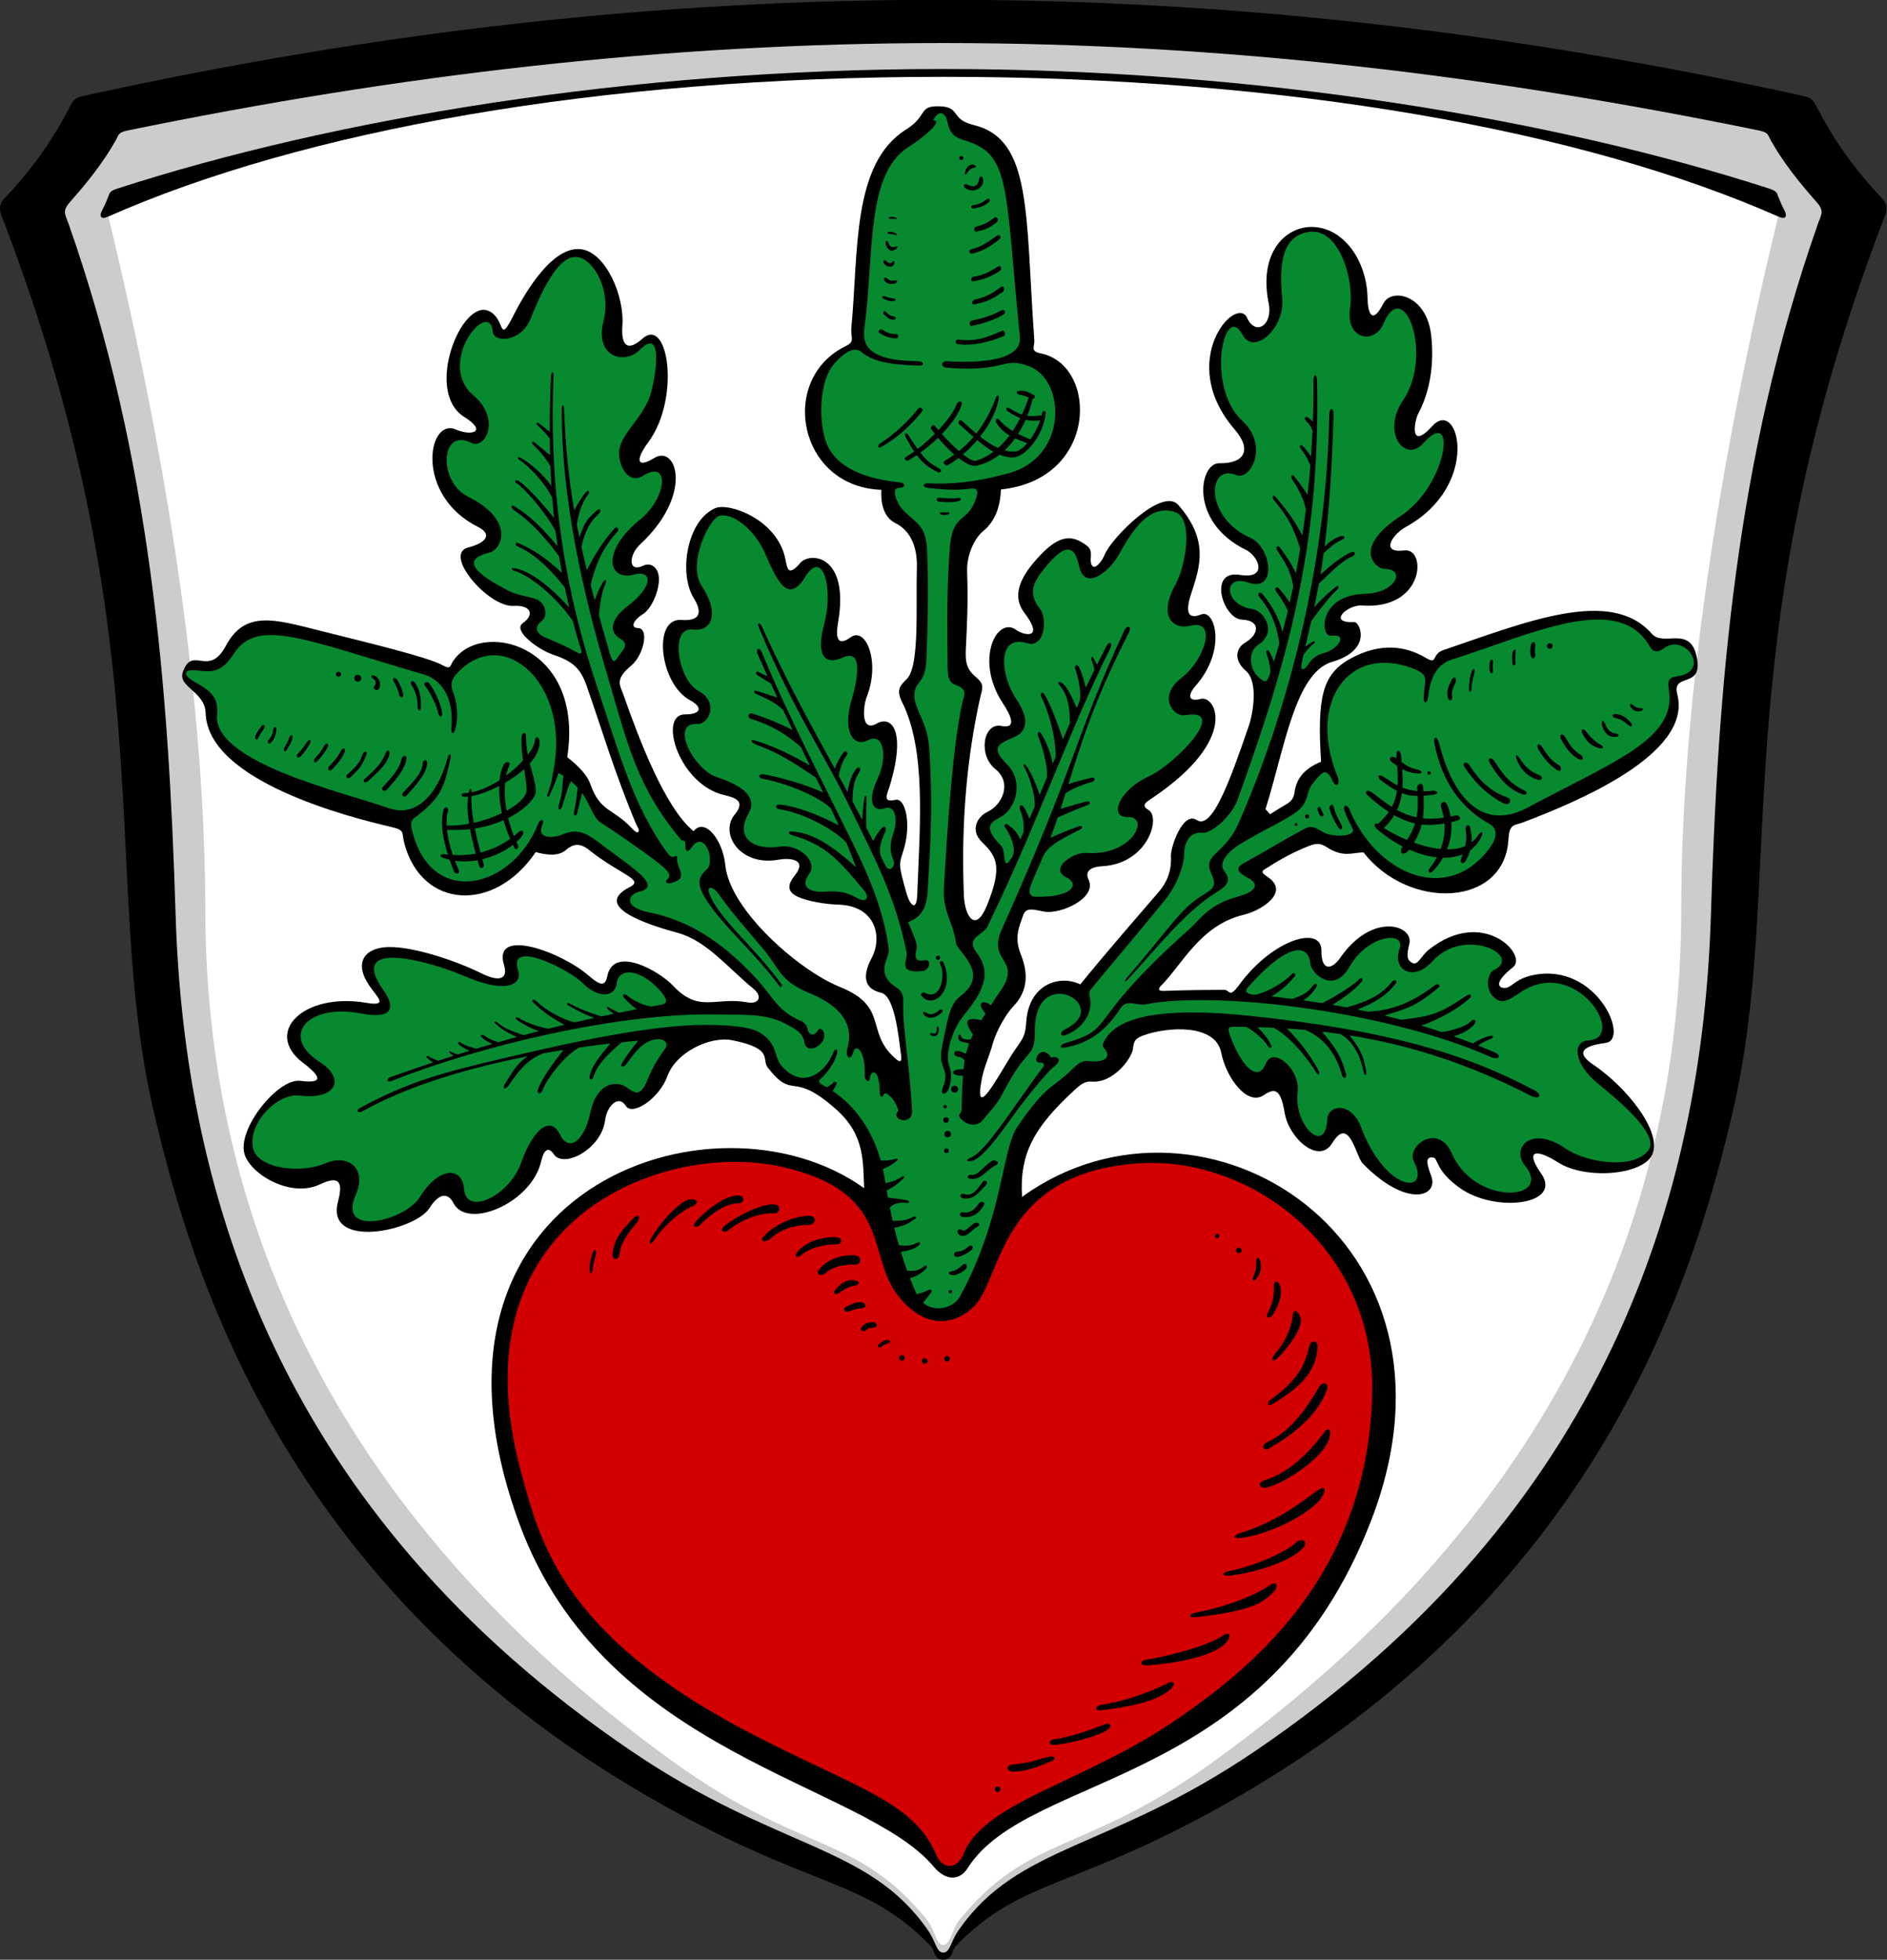 <?xml version="1.0" encoding="UTF-8" standalone="no"?>
<!-- Created with Inkscape (http://www.inkscape.org/) -->

<svg
   xmlns:dc="http://purl.org/dc/elements/1.1/"
   xmlns:cc="http://creativecommons.org/ns#"
   xmlns:rdf="http://www.w3.org/1999/02/22-rdf-syntax-ns#"
   xmlns:svg="http://www.w3.org/2000/svg"
   xmlns="http://www.w3.org/2000/svg"
   xmlns:sodipodi="http://sodipodi.sourceforge.net/DTD/sodipodi-0.dtd"
   xmlns:inkscape="http://www.inkscape.org/namespaces/inkscape"
   version="1.1"
   id="svg9377"
   width="680"
   height="706"
   viewBox="0 0 680 706"
   sodipodi:docname="DEU Egelsbach COA.svg"
   inkscape:version="0.92.2 (5c3e80d, 2017-08-06)">
  <rect x="0" y="0" width="680" height="706" fill="#333333" stroke="none"/>
  <defs
     id="defs9381" />
  <sodipodi:namedview
     pagecolor="#ffffff"
     bordercolor="#666666"
     borderopacity="1"
     objecttolerance="10"
     gridtolerance="10"
     guidetolerance="10"
     inkscape:pageopacity="0"
     inkscape:pageshadow="2"
     inkscape:window-width="1366"
     inkscape:window-height="705"
     id="namedview9379"
     showgrid="false"
     inkscape:zoom="0.33427762"
     inkscape:cx="340"
     inkscape:cy="353"
     inkscape:window-x="-8"
     inkscape:window-y="-8"
     inkscape:window-maximized="1"
     inkscape:current-layer="svg9377" />
  <g
     id="g8625-1"
     transform="translate(387.891,-3514.062)"
     inkscape:export-xdpi="96"
     inkscape:export-ydpi="96">
    <g
       id="g7952-4-8"
       transform="translate(-4055.119,-481.941)">
      <path
         style="fill:#000000;fill-opacity:1;stroke:none;stroke-width:1px;stroke-linecap:butt;stroke-linejoin:miter;stroke-opacity:1"
         d="m 4007.142,3995.924 c -102.26,0 -202.678,11.142 -309.861,34.635 -3.208,0.703 -3.759,1.733 -5.143,4.408 -6.316,12.211 -14.114,22.898 -23.326,32.508 -3.021,3.151 -1.006,6.233 0.184,9.367 57.816,152.386 34.196,236.824 53.734,320.055 13.416,57.15 46.458,169.734 176.859,245.637 59.592,34.687 78.445,29.165 103.092,54.598 1.463,1.51 0.967,4.871 4.461,4.871 3.494,0 2.998,-3.361 4.461,-4.871 24.647,-25.432 43.5,-19.911 103.092,-54.598 130.401,-75.903 163.446,-188.487 176.861,-245.637 19.538,-83.231 -4.084,-167.669 53.733,-320.055 1.189,-3.134 3.204,-6.216 0.183,-9.367 -9.212,-9.61 -17.011,-20.297 -23.326,-32.508 -1.384,-2.675 -1.935,-3.705 -5.143,-4.408 -107.184,-23.493 -207.601,-34.635 -309.861,-34.635 z"
         id="path7708-1-7"
         inkscape:connector-curvature="0"
         sodipodi:nodetypes="sssssssssssssssss" />
      <path
         style="fill:#cccccc;fill-opacity:1;stroke:none;stroke-width:1px;stroke-linecap:butt;stroke-linejoin:miter;stroke-opacity:1"
         d="m 4007.141,4011.509 c -100.372,0 -196.641,11.541 -294.102,31.537 -3.286,0.674 -3.079,1.685 -4.039,3.398 -4.598,8.208 -10.422,15.401 -16.531,22.314 -2.926,3.311 -1.766,4.349 -0.551,7.807 29.792,84.757 36.074,167.419 38.596,249.164 3.083,99.924 37.063,214.809 164.217,301.098 52.886,35.889 85.464,33.551 106.951,64.658 2.88,4.169 2.964,7.945 5.459,7.945 2.495,0 2.581,-3.776 5.461,-7.945 21.488,-31.107 54.066,-28.769 106.951,-64.658 127.154,-86.288 161.132,-201.173 164.215,-301.098 2.522,-81.745 8.804,-164.407 38.596,-249.164 1.215,-3.457 2.375,-4.495 -0.551,-7.807 -6.109,-6.914 -11.933,-14.107 -16.531,-22.314 -0.96,-1.713 -0.753,-2.724 -4.039,-3.398 -97.461,-19.996 -193.73,-31.537 -294.101,-31.537 z"
         id="path7771-9-6"
         inkscape:connector-curvature="0"
         sodipodi:nodetypes="sssssssssssssssss" />
      <path
         style="fill:#ffffff;fill-opacity:1;stroke:none;stroke-width:1px;stroke-linecap:butt;stroke-linejoin:miter;stroke-opacity:1"
         d="m 4007.141,4022.159 c -116.501,0 -206.725,16.732 -301.6,48.826 23.041,94.355 35.574,180.525 35.664,252.488 0.13,103.768 40.565,215.058 169.088,307.547 46.175,33.229 65.874,25.521 91.254,56.943 2.359,2.921 3.009,8.713 5.594,8.713 2.584,0 3.237,-5.792 5.596,-8.713 25.38,-31.423 45.079,-23.715 91.254,-56.943 128.523,-92.489 168.958,-203.779 169.088,-307.547 0.09,-71.963 12.623,-158.133 35.664,-252.488 -94.875,-32.095 -185.101,-48.826 -301.601,-48.826 z"
         id="path7858-1-8"
         inkscape:connector-curvature="0"
         sodipodi:nodetypes="scssssssscs" />
      <path
         style="fill:#000000;fill-opacity:1;stroke:none;stroke-width:1px;stroke-linecap:butt;stroke-linejoin:miter;stroke-opacity:1"
         d="m 4007.142,4020.861 c -113.259,0 -220.262,18.039 -297.746,43.123 -2.801,0.907 -2.687,1.708 -3.117,2.791 -0.857,2.159 -1.353,3.262 -2.209,4.871 -1.147,2.154 -0.611,3.599 1.949,2.467 69.962,-30.958 176.565,-50.432 301.123,-50.432 124.558,0 231.161,19.474 301.123,50.432 2.56,1.133 3.094,-0.312 1.947,-2.467 -0.856,-1.609 -1.35,-2.712 -2.207,-4.871 -0.43,-1.083 -0.316,-1.884 -3.117,-2.791 -77.484,-25.084 -184.487,-43.123 -297.746,-43.123 z"
         id="path7912-0-4"
         inkscape:connector-curvature="0"
         sodipodi:nodetypes="sssssssssss" />
    </g>
    <g
       transform="translate(-577.519,3023.883)"
       id="g3203-0-3">
      <path
         style="fill:#000000;fill-opacity:1;stroke:none;stroke-width:1px;stroke-linecap:butt;stroke-linejoin:miter;stroke-opacity:1"
         d="m 526.955,528.473 c -6.225,0.192 -3.23,3.617 -10.895,8.424 -19.454,12.202 -17.049,43.945 -19.611,71.041 -0.407,4.304 1.545,5.166 -2.207,7.012 -24.223,11.918 -16.979,50.675 12.986,51.689 -0.309,6.295 1.577,10.266 5.088,12.008 5.095,2.528 7.967,8.103 7.715,16.164 -0.425,13.598 1.104,35.361 -3.674,40.039 -2.385,2.335 -3.863,3.841 -1.652,8.264 8.55,17.103 6.5,42.889 5.512,67.943 -0.01,8.576 -2.791,4.941 -3.896,1.039 -3.456,-12.202 -2.505,-10.392 -0.779,-16.754 2.368,-8.727 0.34,-17.804 -3.246,-17.014 -4.848,1.069 -2.956,-1.972 -2.041,-5.018 6.117,-20.359 0.411,-25.377 -4.641,-22.482 -6.135,3.514 -4.797,-6.717 -3.689,-9.492 5.054,-12.661 -0.284,-25.537 -5.734,-21.58 -5.494,3.989 -5.274,-1.2 -4.547,-5.418 4.156,-24.102 -10.01,-25.537 -13.635,-21.336 -4.488,5.201 -4.68,1.861 -5.383,-1.516 -2.974,-14.285 -20.4,-20.351 -25.268,-18.225 -10.31,4.503 -13.16,23.565 -7.787,32.295 3.515,5.711 2.007,8.429 -4.42,7.965 -10.533,-0.76 -7.78,23.056 3.121,28.92 4.673,2.514 4.127,5.114 -1.822,5.107 -9.386,-0.01 -2.865,23.424 12.451,28.59 3.203,1.08 10.517,1.456 5.471,7.514 -5.534,6.642 1.725,18.795 15.865,16.234 3.72,-0.674 10.675,-0.348 5.693,5.844 -1.919,2.386 -3.338,5.427 1.104,7.488 3.664,1.701 10.293,2.75 14.465,2.855 14.066,0.354 16.125,11.983 12.225,19.268 -2.182,4.075 -4.376,10.667 3.377,12.469 4.914,1.142 6.267,15.272 7.188,22.068 0.484,3.576 -0.555,2.981 -2.512,1.178 -10.259,-9.456 -1.927,-18.265 -19.482,-25.324 -14.991,-6.028 -39.761,-27.907 -41.299,-43.896 -0.87,-9.048 -7.375,-17.278 -11.428,-12.209 -10.358,-8.459 -19.597,-33.054 -25.328,-49.268 -1.228,-3.473 -3.133,-5.406 2.939,-10.469 4.295,-3.581 6.607,-13.378 2.297,-13.453 -2.812,-0.049 -1.632,-2.849 1.836,-5.006 3.191,-1.984 5.954,-8.601 5.76,-12.982 -0.172,-3.879 -2.942,-5.782 -5.668,-4.467 -5.456,2.632 -5.276,-3.799 -1.09,-7.688 19.303,-17.933 13.168,-36.065 5.104,-31.123 -6.344,3.888 -6.945,0.786 -2.17,-5.674 11.693,-15.82 7.221,-45.62 -2.111,-37.316 -6.248,5.559 -7.653,1.102 -7.223,-4.688 0.8,-10.768 -6.04,-26.29 -14.732,-27.508 -10.154,-1.423 -19.962,14.873 -24.391,23.584 -5.777,11.364 -2.808,1.582 -8.945,-1.328 -9.88,-4.684 -23.439,29.029 -8.971,38.104 8.596,5.391 2.735,7.035 -2.994,4.561 -10.13,-4.376 -14.941,23.591 7.986,35.092 5.221,2.619 3.119,5.708 -3.533,7.42 -9.23,2.376 7.284,21.548 16.348,21.041 6.344,-0.354 7.68,3.176 3.328,6.232 -3.731,2.62 5.436,9.454 10.748,11.256 6.994,2.373 9.96,4.742 12.238,11.211 5.042,14.316 10.157,31.634 17.836,49.852 0.619,1.467 1.426,2.142 0.746,2.916 -0.326,0.372 -1.168,-0.158 -2.268,-1.35 -6.823,-7.396 -11.315,-5.572 -15.008,-16.076 -1.092,-3.105 -4.105,-6.25 -8.266,-9.551 6.408,-41.344 -32.192,-49.991 -41.508,-33.977 -0.72,1.237 -0.507,2.488 -3.674,0.734 -5.167,-2.86 -27.547,-8.199 -43.742,-12.273 -16.644,-4.188 -27.162,-7.527 -34.119,5.439 -6.245,11.639 -11.939,-0.419 -15.455,9.352 -1.979,5.499 7.952,6.996 8.184,14.805 0.732,24.662 52.013,37.584 66.754,41.039 5.413,1.269 3.72,1.826 4.934,6.234 6.427,23.337 32.373,24.849 47.273,2.857 4.362,1.192 8.281,1.486 10.91,-0.779 2.229,-1.92 4.719,-2.878 8.311,0 11.209,8.983 20.136,10.629 14.676,13.377 -13.982,7.038 6.871,13.671 17.273,16.492 10.461,2.837 18.385,12.906 27.223,20.084 3.46,2.811 2.094,5.733 -2.113,4.959 -11.629,-2.14 -17.361,4.039 -26.846,-6.045 -4.959,-5.272 -21.43,-14.662 -23.662,-3.322 -0.765,3.886 -2.806,3.13 -6.67,-0.244 -9.86,-8.61 -34.786,-17.658 -30.529,-3.873 1.4,4.534 -0.948,6.618 -8.264,2.971 -8.068,-4.023 -23.63,-9.555 -33.232,-9.416 -8.648,0.125 -12.72,5.476 -7.152,13.742 2.901,4.306 7.25,7.736 -0.99,6.346 -22.651,-3.823 -37.07,10.658 -22.906,21.521 4.46,3.421 9.553,7.934 -0.834,6.592 -8.083,-1.045 -22.889,17.388 -20.129,26.428 2.218,7.264 16.705,15.911 27.207,10.85 8.689,-4.187 7.654,1.587 6.43,6.424 -4.34,17.147 27.69,10.436 32.969,2.17 3.791,-5.936 6.896,-5.34 8.721,-1.781 4.902,9.561 28.052,0.082 31.557,-15.066 1.017,-4.397 2.671,-5.391 4.547,-2.596 3.544,5.281 17.222,-1.851 18.508,-12.275 0.611,-4.952 4.802,-9.391 7.467,-5.127 2.315,3.704 11.981,-2.442 15.064,-10.91 3.029,-8.32 15.171,-14.378 23.377,-12.727 15.076,3.033 10.338,6.827 12.729,9.869 9.589,12.204 8.333,0.533 24.676,15.066 10.488,9.327 9.55,19.21 10.031,28.342 -54.238,-38.827 -168.988,0.257 -124.07,121.328 30.962,83.454 123.621,92.666 149.154,123.125 4.422,5.275 9.369,5.002 12.207,0.519 22.252,-35.148 108.043,-27.961 145.523,-125.531 38.922,-101.324 -60.561,-162.753 -125.393,-116.68 -0.174,0.124 -0.346,0.268 -0.52,0.4 -0.996,-15.96 4.603,-25.273 18.826,-38.441 2.006,-1.857 3.721,-3.334 6.201,-3.117 7.889,0.69 14.491,-8.445 14.904,-11.645 0.399,-3.085 0.731,-3.873 3.895,-5.025 8.36,-3.045 25.85,-4.333 27.932,6.213 1.791,9.072 9.406,19.391 15.328,15.344 4.455,-3.045 6.181,-1.621 7.584,6.525 1.566,9.093 12.331,18.62 17.119,10.74 6.173,-10.158 8.427,4.723 10.992,7.357 15.835,16.263 27.58,12.003 24.639,4.396 -2.147,-5.552 -1.601,-6.978 0.904,-6.5 1.594,0.304 0.733,4.81 9.541,10.994 12.939,9.085 36.985,5.883 29.227,-5.229 -6.328,-9.064 -1.274,-8.758 6.107,-4.031 9.729,6.231 30.504,4.671 33.896,-2.854 3.707,-8.222 -9.315,-24.38 -21.404,-32.504 -5.292,-3.556 -5.07,-6.482 4.619,-7.711 8.805,-1.117 -3.204,-29.11 -26.066,-24.455 -7.05,1.435 -7.748,4.914 -10.695,4.65 -1.52,-0.136 -3.975,-1.638 3.416,-7.514 5.392,-4.287 -10.816,-21.805 -30.387,-6.26 -2.695,2.14 -3.914,5.742 -5.855,4.781 -2.104,-1.041 -2.183,-2.663 -1.16,-6.832 1.682,-6.857 -13.364,-11.679 -24.896,4.951 -3.006,4.335 -6.872,5.028 -6.793,-2.613 0.094,-9.161 -17.438,-4.205 -29.576,12.311 -3.782,5.146 -3.295,1.824 -5.527,1.846 -7.655,0.075 -12.291,0.054 -21.781,0.389 -2.357,0.083 -1.711,-1.068 -0.797,-1.979 7.387,-7.364 14.163,-21.795 29.629,-25.424 6.341,-1.488 16.929,-8.119 8.701,-13.637 -3.051,-2.046 -2.016,-2.15 0.52,-3.766 4.744,-3.023 9.544,-5.546 14.676,-7.533 2.978,-1.154 4.493,-0.456 6.234,0.648 5.98,3.793 9.033,1.789 13.117,1.818 16.273,20.906 50.766,19.775 52.209,-4.676 0.343,-5.808 1.948,-4.898 5.453,-6.232 18.443,-7.02 60.992,-24.392 55.4,-46.021 -2.164,-8.369 10.036,-1.407 6.797,-14.326 -2.598,-10.361 -11.84,-2.812 -15.98,-7.531 -14.728,-16.789 -44.81,-4.431 -75.119,5.879 -4.479,1.524 -1.82,5.498 -6.428,2.754 -7.027,-4.186 -16.218,-5.646 -27.102,0.35 -10.171,5.603 -11.972,13.965 -10.551,37.119 -6.154,2.543 -8.911,6.163 -9.551,11.02 -0.267,2.027 -1.194,3.281 -2.83,4.225 -1.851,1.067 -3.299,1.954 -5.984,3.674 l -1.654,-1.838 c 6.758,-21.227 10.578,-49.195 24.061,-53.08 14.546,-4.192 10.015,-14.435 7.898,-14.324 -9.855,0.517 -2.371,-6.324 2.701,-5.955 22.821,1.66 23.465,-20.85 15.414,-19.844 -9.005,1.125 -4.313,-5.806 0.621,-8.535 27.221,-15.056 18.947,-46.76 9.449,-36.295 -8.314,9.161 -6.654,-1.531 -5.014,-4.625 5.263,-9.927 5.38,-20.954 4.59,-27.975 -1.673,-14.859 -14.291,-17.159 -17.148,-11.658 -4.933,9.496 -5.765,1.129 -5.793,-1.592 -0.14,-13.695 -8.752,-26.021 -20.432,-25.863 -9.291,0.126 -18.889,9.376 -15.197,27.5 1.609,7.898 -4.754,11.919 -7.762,5.283 -3.902,-8.609 -25.756,15.521 -4.51,40.156 6.55,7.595 3.257,12.396 -5.479,12.184 -7.34,-0.178 -11.068,21.176 9.553,31.211 4.611,2.244 8.084,10.709 -2.16,9.018 -11.693,-1.931 -6.079,15.865 0.736,16.119 6.621,0.247 6.403,5.148 1.188,8.252 -3.66,2.178 -4.049,6.533 0.223,10.203 4.581,3.935 2.523,15.524 1.086,19.721 -7.142,20.853 -13.357,37.611 -18.816,34.018 -4.987,-3.283 -9.459,9.885 -9.291,13.025 0.289,5.397 -1.453,9.456 -4.346,12.818 -9.11,10.589 -18.599,21.424 -28.312,33.377 -7.264,-3.592 -18.601,-0.29 -19.48,13.637 -0.368,5.828 -1.614,6.052 -5.455,12.078 -4.353,6.829 -13.51,24.259 -10.625,8.674 0.871,-4.702 2.707,-8.286 3.986,-12.943 1.273,-4.636 4.857,-10.876 7.4,-13.504 4.138,-4.276 6.208,-10.182 2.754,-18.734 -2.453,-6.073 -0.704,-9.722 0.818,-14.076 1.099,-3.142 3.793,-2.032 7.631,-1.352 5.857,1.038 19.112,-4.854 15.959,-11.506 -1.59,-3.355 1.321,-4.658 4.844,-4.844 16.52,-0.87 21.244,-17.567 16.791,-20.242 -3.019,-1.814 -0.867,-2.845 1.924,-4.744 30.744,-20.926 22.265,-36.709 16.83,-35.301 -4.43,1.148 -4.848,-1.256 -1.873,-4.641 11.43,-13.006 7.004,-27.777 2.096,-25.801 -5.477,2.205 -5.543,-1.753 -3.555,-7.766 3.218,-9.73 6.248,-19.119 -4.719,-31.664 -5.792,-6.626 -24.211,12.022 -26.551,17.936 -0.935,2.364 -3.66,5.854 -4.68,3.65 -1.09,-2.356 1.055,-4.877 -1.887,-7.041 -4.907,-3.61 -9.402,-4.242 -16.969,3.91 -5.505,5.932 -10.695,13.413 -5.379,20.408 7.49,9.855 -0.384,8.075 -2.934,6.168 -6.903,-5.164 -15.112,10.679 -4.938,26.227 3.232,4.939 5.155,9.418 -0.432,8.354 -6.544,-1.247 -8.468,10.479 -2.203,15.5 6.239,5 2.543,12.974 -2.84,15.473 -3.376,1.567 -6.488,6.416 -1.959,10.836 5.439,5.308 7.461,8.881 1.807,22.867 -4.099,10.138 -8.012,3.904 -8.311,-3.637 -1.043,-26.338 1.077,-49.414 5.834,-71.1 0.705,-3.212 1.848,-4.698 -1.285,-7.346 -3.295,-2.784 -4.095,-4.992 -3.857,-10.102 0.39,-8.373 0.895,-16.4 0.477,-28.078 -0.214,-5.966 2.622,-12.027 5.807,-14.627 4.926,-4.022 6.131,-9.866 6.402,-14.984 35.202,-3.66 35.027,-44.881 14.314,-49.021 -3.952,-0.79 -2.148,-2.51 -2.297,-4.592 -3.288,-46.098 -0.777,-72.56 -21.889,-77.686 -8.473,-2.057 -4.612,-6.485 -12.148,-6.732 -0.503,-0.017 -0.958,-0.017 -1.373,-0.004 z"
         id="path20-2-5"
         inkscape:connector-curvature="0" />
      <g
         id="g1367-6-3">
        <path
           sodipodi:nodetypes="sssssssssss"
           inkscape:connector-curvature="0"
           id="path827-1-0"
           d="m 513.169,956.863 c 9.791,12.443 20.228,10.757 27.177,4.263 10.605,-9.908 8.676,-48.514 59.852,-51.854 39.891,-2.604 85.211,30.287 83.919,83.092 -1.63,66.626 -45.423,99.945 -70.18,117.071 -33.045,22.86 -69.553,29.664 -77.049,48.573 -2.081,5.251 -7.326,6.446 -10,0.13 -8.127,-19.196 -29.847,-24.218 -67.721,-44.008 -67.721,-35.386 -75.152,-69.87 -81.417,-92.305 -25.783,-92.334 50.781,-120.697 93.125,-111.392 40.685,8.941 30.842,31.876 42.293,46.429 z"
           style="fill:#d20000;fill-opacity:1;stroke:none;stroke-width:1px;stroke-linecap:butt;stroke-linejoin:miter;stroke-opacity:1" />
        <path
           sodipodi:nodetypes="sssss"
           inkscape:connector-curvature="0"
           id="path829-954-1"
           d="m 497.368,942.392 c 3.098,0.067 2.784,3.468 0.367,3.398 -3.719,-0.107 -7.698,0.513 -10.653,3.03 -1.78,1.517 -3.857,0.396 -2.02,-1.653 2.954,-3.296 7.308,-4.883 12.306,-4.775 z"
           style="fill:#000000;fill-opacity:1;stroke:none;stroke-width:1px;stroke-linecap:butt;stroke-linejoin:miter;stroke-opacity:1" />
        <path
           sodipodi:nodetypes="sssss"
           inkscape:connector-curvature="0"
           id="path829-9-4-7"
           d="m 490.585,935.871 c 3.098,0.067 2.654,2.688 0.237,2.619 -3.719,-0.107 -9.257,1.162 -12.211,3.68 -1.78,1.517 -3.207,0.786 -1.371,-1.263 2.954,-3.296 8.347,-5.142 13.345,-5.035 z"
           style="fill:#000000;fill-opacity:1;stroke:none;stroke-width:1px;stroke-linecap:butt;stroke-linejoin:miter;stroke-opacity:1" />
        <path
           sodipodi:nodetypes="sssss"
           inkscape:connector-curvature="0"
           id="path829-3-5-4"
           d="m 481.234,928.209 c 3.098,0.067 2.264,3.329 -0.152,3.268 -4.239,-0.107 -10.166,1.422 -13.51,4.719 -1.666,1.642 -4.595,1.601 -2.8,-0.484 3.733,-4.335 11.464,-7.61 16.462,-7.503 z"
           style="fill:#000000;fill-opacity:1;stroke:none;stroke-width:1px;stroke-linecap:butt;stroke-linejoin:miter;stroke-opacity:1" />
        <path
           sodipodi:nodetypes="sssss"
           inkscape:connector-curvature="0"
           id="path829-93-9-4"
           d="m 468.377,924.053 c 3.098,0.067 2.39,3.417 -0.022,3.268 -5.927,-0.367 -13.023,3.37 -15.977,5.888 -1.78,1.517 -3.735,0.38 -1.631,-1.393 3.603,-3.036 12.633,-7.87 17.63,-7.762 z"
           style="fill:#000000;fill-opacity:1;stroke:none;stroke-width:1px;stroke-linecap:butt;stroke-linejoin:miter;stroke-opacity:1" />
        <path
           sodipodi:nodetypes="cssssc"
           inkscape:connector-curvature="0"
           id="path829-38-4-5"
           d="m 455.455,920.871 c 3.098,0.067 2.394,2.948 -0.022,2.878 -3.719,-0.107 -9.062,3.175 -13.315,7.511 -1.638,1.67 -3.467,0.915 -1.631,-1.134 2.954,-3.296 9.97,-9.256 14.968,-9.256 z"
           style="fill:#000000;fill-opacity:1;stroke:none;stroke-width:1px;stroke-linecap:butt;stroke-linejoin:miter;stroke-opacity:1" />
        <path
           sodipodi:nodetypes="sssss"
           inkscape:connector-curvature="0"
           id="path829-2-9-4"
           d="m 438.102,922.299 c 3.074,-0.397 3.432,1.474 1.194,2.388 -4.913,2.005 -11.004,7.768 -13.775,12.122 -1.256,1.974 -2.53,1.762 -1.194,-0.643 2.954,-5.316 10.339,-13.423 13.775,-13.867 z"
           style="fill:#000000;fill-opacity:1;stroke:none;stroke-width:1px;stroke-linecap:butt;stroke-linejoin:miter;stroke-opacity:1" />
        <path
           sodipodi:nodetypes="sssss"
           inkscape:connector-curvature="0"
           id="path829-24-3-2"
           d="m 417.727,929.183 c 2.089,-2.289 2.93,-0.426 1.406,1.45 -2.55,3.139 -5.75,6.747 -6.237,11.277 -0.25,2.326 -2.671,2.65 -2.475,-0.095 0.421,-5.893 4.321,-9.363 7.306,-12.633 z"
           style="fill:#000000;fill-opacity:1;stroke:none;stroke-width:1px;stroke-linecap:butt;stroke-linejoin:miter;stroke-opacity:1" />
        <path
           sodipodi:nodetypes="sssss"
           inkscape:connector-curvature="0"
           id="path829-5-2-3"
           d="m 402.93,942.319 c 0.855,-2.979 1.947,-1.958 1.286,0.367 -0.597,2.097 -0.811,2.901 -0.918,4.224 -0.189,2.332 -1.227,2.935 -1.194,0.184 0.015,-1.275 0.145,-2.403 0.827,-4.775 z"
           style="fill:#000000;fill-opacity:1;stroke:none;stroke-width:1px;stroke-linecap:butt;stroke-linejoin:miter;stroke-opacity:1" />
        <path
           sodipodi:nodetypes="sssss"
           inkscape:connector-curvature="0"
           id="path829-29-8-4"
           d="m 496.709,951.339 c 3.096,0.137 3.024,1.786 0.627,2.099 -2.161,0.282 -4.134,1.712 -5.342,2.579 -1.213,0.871 -2.575,0.167 -1.271,-1.301 1.298,-1.462 3.561,-3.485 5.987,-3.378 z"
           style="fill:#000000;fill-opacity:1;stroke:none;stroke-width:1px;stroke-linecap:butt;stroke-linejoin:miter;stroke-opacity:1" />
        <path
           sodipodi:nodetypes="sssss"
           inkscape:connector-curvature="0"
           id="path829-98-9-3"
           d="m 499.814,959.308 c 2.027,0.004 2.203,2.264 0.211,2.231 -1.444,-0.024 -3.07,0.522 -4.554,1.124 -1.199,0.487 -2.417,-0.896 -1.075,-1.61 1.567,-0.834 3.358,-1.749 5.418,-1.745 z"
           style="fill:#000000;fill-opacity:1;stroke:none;stroke-width:1px;stroke-linecap:butt;stroke-linejoin:miter;stroke-opacity:1" />
        <path
           sodipodi:nodetypes="sssss"
           inkscape:connector-curvature="0"
           id="path829-4-1-0"
           d="m 504.352,966.521 c 1.315,0.015 1.737,1.77 0.367,1.904 -1.055,0.103 -2.004,0.099 -2.925,0.888 -1.25,1.07 -2.711,0.117 -1.371,-1.328 1.132,-1.221 2.297,-1.482 3.929,-1.464 z"
           style="fill:#000000;fill-opacity:1;stroke:none;stroke-width:1px;stroke-linecap:butt;stroke-linejoin:miter;stroke-opacity:1" />
        <path
           sodipodi:nodetypes="sssss"
           inkscape:connector-curvature="0"
           id="path829-90-3-8"
           d="m 508.86,972.945 c 1.226,-0.328 2.302,0.735 0.826,1.148 -0.932,0.261 -1.968,0.779 -2.571,1.377 -0.601,0.597 -1.696,-0.215 -0.781,-1.01 0.813,-0.706 1.519,-1.246 2.525,-1.515 z"
           style="fill:#000000;fill-opacity:1;stroke:none;stroke-width:1px;stroke-linecap:butt;stroke-linejoin:miter;stroke-opacity:1" />
        <path
           sodipodi:nodetypes="sssss"
           inkscape:connector-curvature="0"
           id="path829-32-1-3"
           d="m 566.171,1123.406 c 3.358,-1.102 4.67,0.244 2.445,1.19 -3.719,1.581 -8.867,3.89 -14.029,3.81 -2.339,-0.036 -2.679,-2.271 0.058,-2.562 4.123,-0.439 6.777,-0.879 11.526,-2.438 z"
           style="fill:#000000;fill-opacity:1;stroke:none;stroke-width:1px;stroke-linecap:butt;stroke-linejoin:miter;stroke-opacity:1" />
        <path
           sodipodi:nodetypes="sssss"
           inkscape:connector-curvature="0"
           id="path829-7-4-2"
           d="m 587.21,1111.588 c 2.872,-1.165 3.415,0.494 1.406,1.839 -3.719,2.49 -13.932,4.929 -18.835,5.368 -2.33,0.209 -2.8,-1.683 -0.072,-2.043 5.292,-0.698 13.282,-3.454 17.501,-5.165 z"
           style="fill:#000000;fill-opacity:1;stroke:none;stroke-width:1px;stroke-linecap:butt;stroke-linejoin:miter;stroke-opacity:1" />
        <path
           sodipodi:nodetypes="sssss"
           inkscape:connector-curvature="0"
           id="path829-1-9-0"
           d="m 610.381,1096.599 c 2.77,-1.39 2.862,0.65 1.01,2.204 -3.811,3.199 -9.535,5.655 -24.979,7.53 -2.322,0.282 -2.353,-1.604 0.367,-2.02 8.923,-1.367 17.777,-4.791 23.601,-7.714 z"
           style="fill:#000000;fill-opacity:1;stroke:none;stroke-width:1px;stroke-linecap:butt;stroke-linejoin:miter;stroke-opacity:1" />
        <path
           sodipodi:nodetypes="sssss"
           inkscape:connector-curvature="0"
           id="path829-6-4-5"
           d="m 630.197,1079.509 c 2.55,-1.761 3.187,-0.202 1.796,1.774 -4.174,5.932 -20.621,8.37 -29.224,8.875 -2.335,0.137 -2.607,-1.76 0.123,-2.107 5.486,-0.698 21.724,-4.688 27.306,-8.542 z"
           style="fill:#000000;fill-opacity:1;stroke:none;stroke-width:1px;stroke-linecap:butt;stroke-linejoin:miter;stroke-opacity:1" />
        <path
           sodipodi:nodetypes="sssss"
           inkscape:connector-curvature="0"
           id="path829-386-1-1"
           d="m 647.47,1061.132 c 2.575,-1.725 2.801,1.053 1.017,2.683 -3.719,3.399 -6.205,6.552 -28.185,9.005 -2.325,0.259 -2.514,-1.127 0.187,-1.653 8.928,-1.737 19.581,-5.077 26.981,-10.035 z"
           style="fill:#000000;fill-opacity:1;stroke:none;stroke-width:1px;stroke-linecap:butt;stroke-linejoin:miter;stroke-opacity:1" />
        <path
           sodipodi:nodetypes="sssss"
           inkscape:connector-curvature="0"
           id="path829-0-3-9"
           d="m 656.665,1045.907 c 2.311,-2.065 4.343,-0.169 2.755,1.653 -5.189,5.954 -20.279,9.696 -26.999,10.285 -2.33,0.204 -2.71,-1.177 0,-1.653 7.27,-1.275 19.43,-5.985 24.244,-10.285 z"
           style="fill:#000000;fill-opacity:1;stroke:none;stroke-width:1px;stroke-linecap:butt;stroke-linejoin:miter;stroke-opacity:1" />
        <path
           sodipodi:nodetypes="sssss"
           inkscape:connector-curvature="0"
           id="path829-46-09-0"
           d="m 663.964,1027.431 c 2.518,-1.807 3.512,-1.478 2.705,0.8 -2.031,5.737 -18.608,14.799 -30.133,16.018 -2.326,0.246 -2.828,-0.832 -0.202,-1.653 13.863,-4.335 22.893,-11.766 27.631,-15.165 z"
           style="fill:#000000;fill-opacity:1;stroke:none;stroke-width:1px;stroke-linecap:butt;stroke-linejoin:miter;stroke-opacity:1" />
        <path
           sodipodi:nodetypes="sssss"
           inkscape:connector-curvature="0"
           id="path829-41-56-7"
           d="m 666.886,1006.132 c 1.845,-2.49 2.522,-0.077 1.796,2.229 -2.42,7.685 -17.439,16.812 -22.861,17.771 -2.304,0.407 -3.279,-1.728 -0.657,-2.562 10.162,-3.231 17.568,-11.831 21.721,-17.438 z"
           style="fill:#000000;fill-opacity:1;stroke:none;stroke-width:1px;stroke-linecap:butt;stroke-linejoin:miter;stroke-opacity:1" />
        <path
           sodipodi:nodetypes="sssss"
           inkscape:connector-curvature="0"
           id="path829-11-2-0"
           d="m 664.838,990.072 c 1.56,-2.678 3.712,-1.556 2.939,0.735 -1.607,4.76 -6.321,12.91 -20.846,21.213 -2.031,1.161 -3.146,-1.153 -0.643,-2.296 8.831,-4.03 14.655,-12.964 18.55,-19.652 z"
           style="fill:#000000;fill-opacity:1;stroke:none;stroke-width:1px;stroke-linecap:butt;stroke-linejoin:miter;stroke-opacity:1" />
        <path
           sodipodi:nodetypes="sssss"
           inkscape:connector-curvature="0"
           id="path829-21-29-0"
           d="m 661.367,975.482 c 0.672,-3.025 3.22,-2.414 3.074,-0.002 -0.689,11.372 -10.27,16.584 -15.979,20.387 -1.947,1.297 -2.802,-0.106 -0.569,-1.714 9.448,-6.802 12.114,-12.545 13.475,-18.672 z"
           style="fill:#000000;fill-opacity:1;stroke:none;stroke-width:1px;stroke-linecap:butt;stroke-linejoin:miter;stroke-opacity:1" />
        <path
           sodipodi:nodetypes="sssss"
           inkscape:connector-curvature="0"
           id="path829-73-6-9"
           d="m 655.444,964.412 c 0.285,-3.086 1.849,-2.057 2.755,0.184 1.515,3.75 -5.402,12.451 -8.357,14.969 -1.78,1.517 -2.479,0.304 -0.643,-1.745 2.954,-3.296 5.839,-9.015 6.245,-13.408 z"
           style="fill:#000000;fill-opacity:1;stroke:none;stroke-width:1px;stroke-linecap:butt;stroke-linejoin:miter;stroke-opacity:1" />
        <path
           sodipodi:nodetypes="sssss"
           inkscape:connector-curvature="0"
           id="path829-218-8-7"
           d="m 648.667,953.986 c -0.159,-3.095 2.011,-2.388 2.388,0 0.505,3.199 -0.443,5.931 -2.571,9.551 -1.186,2.017 -3.133,1.692 -1.837,-0.735 1.76,-3.296 2.166,-5.985 2.02,-8.816 z"
           style="fill:#000000;fill-opacity:1;stroke:none;stroke-width:1px;stroke-linecap:butt;stroke-linejoin:miter;stroke-opacity:1" />
        <path
           sodipodi:nodetypes="sssss"
           inkscape:connector-curvature="0"
           id="path829-76-6-5"
           d="m 642.34,945.417 c -0.133,-3.096 1.42,-2.454 1.601,-0.044 0.177,2.36 -0.296,3.435 -0.977,4.654 -1.142,2.042 -2.559,2.028 -1.436,-0.484 0.486,-1.088 0.88,-2.545 0.812,-4.126 z"
           style="fill:#000000;fill-opacity:1;stroke:none;stroke-width:1px;stroke-linecap:butt;stroke-linejoin:miter;stroke-opacity:1" />
        <circle
           r="1"
           cy="979.411"
           cx="514.623"
           id="path1204-61-6"
           style="fill:#000000;fill-opacity:1;stroke:none;stroke-width:0.84" />
        <circle
           r="1"
           cy="980.473"
           cx="522.864"
           id="path1204-0-11-1"
           style="fill:#000000;fill-opacity:1;stroke:none;stroke-width:0.84" />
        <circle
           r="1"
           cy="979.694"
           cx="530.916"
           id="path1204-0-8-1-9"
           style="fill:#000000;fill-opacity:1;stroke:none;stroke-width:0.84" />
        <circle
           r="1"
           cy="940.647"
           cx="636.037"
           id="path1204-0-8-5-3-2"
           style="fill:#000000;fill-opacity:1;stroke:none;stroke-width:0.84" />
        <circle
           r="0.75"
           cy="935.479"
           cx="628.256"
           id="path1204-0-8-42-9-1"
           style="fill:#000000;fill-opacity:1;stroke:none;stroke-width:0.63" />
        <circle
           r="1"
           cy="1134.783"
           cx="549.162"
           id="path1204-0-8-6-5-4"
           style="fill:#000000;fill-opacity:1;stroke:none;stroke-width:0.84" />
      </g>
      <g
         id="g3058-5-4">
        <path
           sodipodi:nodetypes="ccsccccccscccsccccccccccccccccccccccccccccccccccscccccccccccccccccccccccccccccccccccccccccccccccccscccccccccscsccccccccccccccccccccccccccccccscsccccccccsccccccccccccccccccccccccccccccccccccccccsccccccccccccccccsccsccsccsccccccccccccccccccccccccccccccccccccccccccccccccccccccccccccccccccccccccccccccscccccccccccccccccccccccccccccccccccccccccccccccccccccccccccccccccccccccsccccccccccccccccccccccccccccsscccccccscssccccccccccccccccccccccccccccccccscscccsccccccccccccccccccscccsccsccccsccccscccccccccccccccccccsccssccccccccccccccccccccccccccccccccccccccccccccccccccccscccsscccsccsscccccccccccccccccccccccccccssccccccccccccccccccccccccccccccccccccccccccccccccsccccccccccccccccccccccscc"
           inkscape:connector-curvature="0"
           id="path167-12-7"
           d="m 528.746,530.998 c -0.983,-0.09 -2.053,0.771 -2.795,2.594 4.064,0 -4.656,6.893 -8.83,9.48 -15.692,9.728 -12.354,38.807 -15.975,64.936 -0.715,5.161 0.803,7.9 4.416,9.742 4.547,2.319 10.039,2.384 15.453,2.596 1.409,0.055 1.706,1.617 0,1.559 -8.254,-0.28 -16.222,-0.852 -21.039,-4.934 -2.406,-2.038 -5.954,-0.077 -9.869,4.414 -5.038,5.78 -5.66,19.439 -2.953,27.654 2.558,7.763 10.967,13.308 26.541,14.916 2.642,0.273 2.11,1.962 0.068,1.959 -3.59,0 -0.512,6.117 1.033,7.775 4.54,4.872 8.489,5.193 8.908,14.693 0.619,14.018 0.155,29.32 -0.221,39.108 -0.371,9.684 -4.397,7.611 -4.363,13.443 0.027,4.775 4.79,9.394 5.402,19.154 1.5,23.921 -0.023,39.278 -0.572,50.533 -0.32,6.562 -2.196,9.92 -7.074,11.758 1.59,4.159 3.514,7.487 3.035,9.658 -0.553,2.507 -0.855,4.806 2.662,4.092 3.088,-0.627 2.017,3.647 -0.453,3.897 -9.562,0.968 -5.19,-3.896 -5.779,-6.754 -4.309,-20.886 -11.778,-34.242 -19.666,-50.689 -10.297,-21.472 -19.753,-33.633 -33.582,-66.324 -0.735,-1.738 0.27,-2.117 0.984,-0.547 9.578,21.054 17.401,34.888 26.387,51.379 0.769,-2.194 2.121,-4.608 3.311,-6.066 0.477,-0.585 1.791,0.202 0.908,1.326 -1.175,1.498 -2.192,4.187 -2.832,7.289 1.031,1.898 2.079,3.836 3.148,5.828 0.778,-3.405 1.208,-5.575 2.969,-8.064 0.999,-1.413 2.453,-0.792 1.135,1.27 -1.723,2.695 -2.106,4.874 -2.279,10.207 1.132,2.125 2.29,4.316 3.478,6.59 0.19,-2.714 0.382,-4.823 0.832,-7.729 0.207,-1.337 0.758,-0.987 0.748,0.07 -0.016,2.454 -0.287,5.78 -0.084,10.533 0.803,1.55 1.62,3.14 2.453,4.771 0.87,-1.587 2.262,-3.827 3.322,-4.76 1.314,-1.156 1.632,0.662 0.787,2.152 -0.508,0.897 -2.507,5.425 -1.252,8.256 0.505,1.14 1.126,2.247 1.699,3.402 1.277,2.572 3.808,0.093 2.727,-2.207 -1.244,-2.646 -1.281,-6.016 0,-9.48 1.571,-4.249 1.166,-10.517 -3.115,-9.092 -4.504,1.499 -6.24,-2.911 -2.598,-10.52 3.774,-7.884 2.347,-16.988 -3.377,-14.025 -5.338,2.763 -9.304,-3.158 -5.924,-14.553 2.051,-6.916 4.354,-18.56 -3.103,-15.252 -7.089,3.145 -9.727,-1.215 -6.723,-12.299 3.252,-11.996 -0.348,-27.39 -6.979,-16.621 -6.467,10.504 -10.633,-0.086 -14.418,-8.633 -4.12,-9.305 -12.45,-14.956 -16.652,-13.375 -3.614,1.36 -11.415,17.376 -6.123,25.221 6.073,9.004 4.262,16.549 -3.258,15.656 -8.552,-1.015 -5.242,18.125 1.975,22.047 7.701,4.185 3.82,12.23 -0.369,11.979 -10.027,-0.602 -1.308,16.346 6.979,19.102 7.597,2.526 15.311,6.476 11.479,13.223 -5.168,9.098 2.492,13.27 11.229,11.85 6.772,-1.101 13.994,5.308 10.676,9.824 -3.979,5.416 1.673,6.573 4.643,6.445 3.769,-0.162 7.68,-0.661 12.621,2.279 2.812,1.673 5.116,0.262 2.297,-3.031 -7.706,-9 -12.724,-16.038 -25.779,-19.648 -1.408,-0.389 -1.644,-1.383 -0.102,-1.312 8.107,0.373 15.865,6.212 23.176,12.883 -1.102,-3.041 -2.264,-5.985 -3.502,-8.922 -4.243,-4.589 -15.274,-10.643 -23.861,-11.93 -2.041,-0.306 -2.005,-1.986 0.56,-1.668 5.202,0.644 12.936,3.361 20.596,7.43 -0.924,-2.034 -1.889,-4.094 -2.898,-6.211 -6.58,-5.947 -20.362,-9.976 -24.541,-10.574 -1.768,-0.253 -1.507,-1.984 0.5,-1.6 6.305,1.208 14.43,3.43 21.332,6.568 -0.858,-1.757 -1.746,-3.565 -2.668,-5.438 -7.366,-4.939 -13.974,-9.26 -21.184,-11.68 -1.521,-0.51 -3.628,-2.592 -0.215,-1.492 6.97,2.247 12.217,4.811 19.26,8.824 -1.04,-2.116 -2.121,-4.317 -3.244,-6.623 -7.528,-6.638 -13.651,-8.738 -17.863,-10.094 -1.633,-0.525 -1.074,-2.363 0.307,-1.965 4.221,1.216 9.614,3.407 14.598,5.938 -1.107,-2.305 -2.252,-4.71 -3.438,-7.231 -2.687,-2.755 -7.33,-4.723 -9.818,-5.814 -0.74,-0.325 -0.803,-1.357 -0.211,-1.188 2.648,0.756 5.498,1.73 7.934,2.518 -0.765,-1.649 -1.547,-3.343 -2.346,-5.09 -2.286,-1.326 -3.899,-2.327 -5.074,-3.174 -0.71,-0.511 0.15,-1.272 0.477,-1.066 1.148,0.725 2.224,1.208 3.426,1.662 -1.128,-2.488 -2.275,-5.084 -3.486,-7.774 -0.907,-2.011 0.456,-3.185 1.471,-0.734 9.483,22.903 21.949,46.727 32.904,69.006 5.953,12.106 11.145,24.7 12.81,37.863 0.392,3.101 -5.236,8.463 2.469,13.57 2.08,1.379 2.819,2.629 2.727,5.519 -0.301,9.451 2.225,21.07 3.178,38.996 0.278,5.229 -6.529,3.773 -5.561,1.035 0.398,-1.125 0.853,-0.455 0.527,-1.434 -1.537,-4.621 -4.866,-6.796 -5.221,-5.307 -0.287,1.204 -1.349,1.119 -1.369,-0.822 -0.092,-8.876 -3.16,-7.965 -3.459,-5.588 -0.392,3.116 -2.028,0.863 -1.975,-0.51 0.349,-8.996 -3.132,-11.579 -4.041,-8.572 -1.202,3.975 -2.955,1.642 -2.244,-1.065 4.227,-14.226 -12.492,-19.377 -16.135,-21.148 -8.254,-4.014 -8.818,-8.418 -13.869,-14.44 -5.241,-6.247 -11.373,-13.085 -16.521,-20.367 -1.922,-2.718 -4.615,-2.977 -2.857,0.91 4.185,9.255 15.678,18.106 25.975,32.207 l -0.648,0.779 c -9.53,-12.887 -20.624,-22.003 -26.66,-31.424 -3.071,-4.793 -3.605,-8 -0.094,-10.914 3.618,-3.002 -0.662,-14.856 -5.32,-8.074 -1.317,1.918 -2.353,1.367 -2.191,-0.445 0.242,-2.719 -1.168,-1.816 -1.627,-2.371 -16.111,-19.488 -19.001,-33.831 -27.201,-61.639 -7.65,-25.94 -15.932,-60.671 -15.738,-93.512 0.012,-2.051 0.791,-1.565 0.844,0 0.463,13.601 1.754,25.417 3.652,36.49 1.746,-3.248 3.169,-5.414 4.463,-6.762 0.767,-0.799 1.272,0.344 0.422,1.24 -1.099,1.158 -3.323,5.521 -3.941,10.711 0.29,1.513 0.591,3.014 0.902,4.508 1.474,-3.888 1.867,-5.894 6.309,-9.654 1.266,-1.072 1.852,0.178 0.541,1.363 -3.05,2.759 -4.77,6.007 -6.117,11.701 0.625,2.832 1.288,5.641 1.982,8.447 3.534,-7.155 7.446,-12.405 10.154,-15.168 0.744,-0.759 1.555,0.482 0.93,1.188 -3.247,3.663 -7.198,8.618 -9.729,19.307 0.474,1.816 0.96,3.636 1.457,5.465 0.907,-2.443 1.753,-4.446 3.074,-6.566 0.811,-1.302 1.345,-0.458 0.846,0.621 -1.337,2.886 -1.771,5.575 -2.426,11.354 1.263,4.512 2.588,9.108 3.955,13.867 1.463,5.093 2.309,1.722 3.947,-0.184 1.888,-2.196 2.289,-3.671 0,-5.051 -6.05,-3.647 -1.136,-9.159 2.297,-11.754 9.8,-7.407 9.086,-13.333 2.295,-11.479 -8.822,2.409 -12.08,-8.136 2.389,-19.836 9.693,-7.838 10.836,-21.899 1.101,-15.797 -6.048,3.791 -9.98,-5.674 -8.301,-10.693 1.897,-5.674 6.727,-8.965 10.252,-16.631 2.245,-5.281 6.143,-27.595 -3.248,-17.922 -5.132,5.155 -16.35,2.953 -12.986,-10.52 2.746,-10.999 -3.27,-21.378 -8.674,-22.848 -0.548,-0.149 -1.093,-0.212 -1.639,-0.19 -5.272,0.22 -10.441,8.351 -15.922,22.129 -3.503,8.805 -13.298,8.774 -13.637,4.934 -1.124,-12.745 -20.743,11.09 -7.098,22.723 10.239,8.729 4.295,19.73 -0.734,17.172 -11.087,-5.638 -12.042,13.847 -1.258,19.328 17.649,8.834 11.886,19.284 7.986,20.195 -8.654,2.022 -8.346,5.984 6.559,13.701 3.366,1.742 7.289,2.085 10.191,3.113 3.105,1.1 4.435,5.882 2.016,7.795 -3.076,2.432 -2.007,4.677 1.43,6.105 3.729,1.55 7.463,3.145 11.039,5.193 1.668,0.956 2.073,0.465 1.559,-1.168 -1.074,-3.41 -2.061,-6.82 -2.965,-10.234 -5.854,-8.242 -14.49,-15.827 -21.123,-17.973 -1.03,-0.333 -0.98,-1.049 -0.141,-0.938 4.843,0.644 11.732,5.098 20.076,14.232 -0.589,-2.428 -1.136,-4.859 -1.645,-7.297 -8.306,-10.36 -13.413,-13.086 -17.143,-14.826 -0.876,-0.409 -0.841,-1.639 0.348,-1.129 5.473,2.346 10.062,5.353 15.773,10.77 -0.369,-1.989 -0.711,-3.983 -1.029,-5.984 -7.109,-9.757 -13.124,-14.525 -16.125,-16.545 -1.361,-0.916 -1.478,-2.473 0.387,-1.295 5.436,3.436 10.047,7.962 15.187,14.209 -0.264,-1.837 -0.509,-3.681 -0.734,-5.531 -4.827,-8.518 -12.117,-16.169 -14.104,-17.201 -0.973,-0.505 -0.233,-1.266 0.264,-1.053 2.594,1.114 8.747,7.925 13.318,13.619 -0.251,-2.421 -0.47,-4.855 -0.658,-7.305 -2.621,-5.308 -8.319,-11.371 -11.744,-13.539 -0.908,-0.574 -0.847,-1.532 0.315,-0.885 4.114,2.292 8.972,6.925 11.143,10.262 -0.148,-2.376 -0.268,-4.767 -0.361,-7.176 -1.956,-3.319 -4.25,-5.888 -6.227,-7.76 -0.817,-0.774 -0.316,-1.449 0.412,-0.869 2.191,1.745 3.814,3.043 5.686,4.68 -0.053,-1.991 -0.087,-3.995 -0.105,-6.012 -1.611,-2.127 -2.876,-3.354 -4.324,-4.684 -0.818,-0.751 -0.441,-1.432 0.361,-0.842 1.446,1.064 2.526,1.96 3.949,3.092 -0.015,-6.471 0.138,-13.081 0.441,-19.863 0.079,-1.777 1.006,-2.574 0.908,-0.064 -1.704,43.632 4.782,79.447 16.01,112.639 6.893,20.375 12.381,42.002 25.314,59.365 1.944,2.61 3.364,-0.822 3.221,1.73 -0.196,3.504 4.44,6.973 -1.959,8.693 -2.22,0.597 -2.456,-0.483 -1.428,-1.43 1.413,-1.301 0.276,-2.837 -2.986,-5.453 -5.314,-4.262 -17.699,-12.695 -21.299,-14.935 -2.357,-1.467 -3.831,-6.751 -6.57,-10.598 -0.6,2.497 -1.027,4.084 -1.754,7.191 -0.363,1.553 -1.512,1.11 -1.145,-0.435 0.722,-3.04 1.089,-5.987 1.312,-8.705 -0.743,-0.805 -1.536,-1.539 -2.353,-2.207 -1.393,2.332 -1.178,2.75 -3.252,8.961 -0.67,2.007 -1.744,1.411 -1.084,-0.734 1.663,-5.404 1.029,-8.439 1.609,-10.18 -0.616,-0.389 -1.231,-0.746 -1.836,-1.074 -1.117,3.485 -1.502,4.095 -3.113,7.885 -0.38,0.893 -1.305,0.982 -0.791,-0.404 1.62,-4.37 1.39,-4.854 2.092,-8.4 6.17,-31.162 -17.895,-52.599 -34.416,-35.326 -1.753,1.833 -3.14,3.622 -1.752,7.143 1.563,3.966 1.808,8.764 0.973,12.729 -0.504,2.394 -1.893,3.088 -1.559,-0.391 0.737,-7.672 -1.75,-16.367 -10.26,-18.83 -41.737,-12.081 -59.642,-20.651 -68.135,-7.41 -4.582,7.144 -8.059,6.592 -13.406,6.062 -5.729,-0.567 -4.167,2.219 -0.92,4.039 4.452,2.495 9.058,4.973 8.266,11.756 -2.017,17.262 46.014,28.232 61.598,33.734 5.874,2.074 10.791,0.299 14.809,-4.348 2.688,-3.109 4.871,-7.207 6.611,-13.5 0.655,-2.368 1.46,-1.436 1.102,0 -2.105,8.436 -2.232,13.072 -11.387,20.203 -2.137,1.665 -3.417,1.965 -2.48,5.785 6.882,28.075 35.866,21.137 45.273,-2.02 1.083,-2.666 2.57,-2.008 1.738,-0.164 -2.486,5.509 4.192,4.93 7.387,3.523 4.931,-2.172 8.574,-0.324 12.404,2.598 12.802,9.766 23.881,16.136 14.805,18.182 -3.378,0.761 -6.004,5.431 3.897,7.402 16.883,3.362 28.634,13.392 37.529,22.73 7.287,7.65 8.276,12.713 17.547,16.549 l 0.012,-1.149 c 0.113,0.655 0.16,1.147 -0.012,1.149 0.427,0.218 1.926,1.494 1.975,2.777 0.05,1.325 2.021,3.474 3.766,0.285 0.233,-0.426 1.211,-0.892 1.877,0.519 2.101,4.455 -6.059,9 -6.805,3.883 -0.323,-2.215 -1.906,-3.727 -2.725,-4.268 -9.444,-6.229 -15.021,-5.511 -29.477,-5.738 -34.991,-0.551 -84.697,11.279 -116.416,23.912 -1.929,0.768 -2.099,-0.782 -0.65,-1.299 5.148,-1.836 10.278,-3.596 15.435,-5.309 -0.81,-0.602 -1.463,-1.086 -2.166,-1.676 -0.531,-0.445 0.151,-0.874 0.748,-0.467 0.705,0.48 2.003,1.081 3.279,1.529 1.845,-0.607 3.695,-1.208 5.553,-1.801 -0.286,-0.167 -0.92,-0.641 -1.408,-1.059 -0.359,-0.308 -0.02,-0.787 0.51,-0.399 0.568,0.416 1.428,0.726 2.453,0.963 1.4,-0.443 2.806,-0.881 4.217,-1.316 -1.4,-0.556 -2.831,-1.399 -3.787,-2.182 -0.868,-0.711 5e-4,-1.215 0.533,-0.777 1.151,0.94 3.444,1.618 5.676,2.217 1.909,-0.58 3.83,-1.152 5.766,-1.717 -1.44,-0.613 -2.475,-1.159 -3.91,-2.447 -0.698,-0.626 0.273,-1.02 0.965,-0.533 1.536,1.08 3.521,1.915 5.053,2.369 2.224,-0.64 4.467,-1.269 6.734,-1.891 -2.807,-1.301 -5.223,-2.49 -7.551,-4.646 -1.045,-0.968 -0.21,-1.177 0.435,-0.627 2.533,2.155 4.73,3.024 9.576,4.606 1.822,-0.49 3.659,-0.975 5.516,-1.453 -2.667,-0.793 -5.627,-2.424 -7.746,-3.865 -1.398,-0.95 -0.426,-1.473 0.684,-0.736 1.625,1.078 6.21,3.033 10.42,3.748 1.916,-0.48 3.852,-0.954 5.811,-1.422 -4.373,-2.293 -8.058,-4.88 -11.229,-8.045 -0.856,-0.855 0.076,-1.417 1.07,-0.473 3.602,3.421 9.459,6.658 13.854,7.646 2.305,-0.534 4.641,-1.06 7.014,-1.578 -2.556,-0.946 -6.363,-2.744 -9.107,-4.387 -1.165,-0.698 -0.951,-1.503 0.516,-0.682 3.766,2.109 8.173,3.622 11.256,4.492 1.398,-0.299 2.809,-0.594 4.232,-0.887 0.338,-0.07 -1.313,-0.926 -2.067,-1.799 -0.565,-0.654 -0.034,-0.86 0.295,-0.635 1.124,0.769 3.698,2.041 4.006,1.978 2.06,-0.416 4.149,-0.828 6.266,-1.232 -1.25,-0.716 -2.929,-2.362 -4.516,-3.982 -1.049,-1.071 -0.192,-1.93 0.816,-1.084 2.753,2.311 7.63,4.351 9.312,4.019 1.042,-0.19 2.093,-0.379 3.15,-0.566 2.34,-0.415 2.489,-1.793 -0.519,-5.195 -6.644,-7.515 -14.813,-8.663 -15.584,-2.338 -0.586,4.814 -6.635,5.413 -12.338,-0.389 -4.414,-4.491 -27.11,-16.196 -23.117,-4.416 1.493,4.405 -3.056,9.111 -19.871,1.818 -10.425,-4.521 -42.647,-14.207 -28.572,5.455 3.462,4.836 4.744,10.704 -8.441,8.182 -19.162,-3.666 -29.188,8.379 -14.416,17.662 8.775,5.515 6.318,13.605 -7.402,11.947 -8.239,-0.996 -18.814,10.185 -16.832,18.977 1.671,7.412 17.191,9.253 26.053,5.439 8.32,-3.58 15.17,1.937 10.957,11.318 -6.898,15.362 17.704,9.613 23.234,0.643 6.39,-10.364 15.082,-11.299 15.795,-2.664 0.816,9.893 16.36,2.28 20.486,-9.287 4.415,-12.377 10.56,-17.433 14.043,-10.457 3.72,7.449 9.225,0.716 10.836,-7.254 2.555,-12.641 10.473,-11.687 13.133,-9.734 2.891,2.122 5.036,3.688 7.529,-2.48 2.068,-5.115 4.299,-8.482 6.43,-11.387 1.459,-1.988 -0.284,-3.673 -3.031,-3.398 -5.033,0.504 -7.908,4.854 -11.096,9.115 -0.871,1.164 -2.354,0.98 -1.312,-0.705 2.826,-4.571 5.793,-7.908 5.793,-7.908 -1.869,0.162 -3.868,0.351 -5.979,0.57 -4.558,3.937 -8.842,7.901 -10.109,12.232 -0.505,1.727 -1.847,1.47 -1.414,-0.246 1.121,-4.451 4.514,-7.877 7.399,-11.535 -3.533,0.406 -7.316,0.89 -11.285,1.463 -5.214,2.991 -11.345,10.82 -13.076,15.221 -0.741,1.884 -2.58,1.786 -1.438,-0.902 1.71,-4.024 4.962,-8.368 8.916,-13.469 -2.449,0.39 -4.951,0.814 -7.494,1.273 -4.947,2.244 -7.529,4.6 -11.998,11.162 -1.522,2.235 -2.805,1.74 -1.488,-0.387 3.499,-5.653 4.499,-7.196 8.006,-9.742 -20.169,3.973 -42.16,10.178 -59.328,19.729 -1.797,1 -2.616,-0.249 -1.17,-1.039 17.726,-9.681 30.933,-13.027 50.537,-17.672 26.172,-6.201 55.009,-12.489 74.629,-12.334 2.837,0.022 14.812,0.01 19.193,2.832 6.686,4.309 4.626,8.64 8.08,12.352 7.945,8.537 15.803,1.237 18.275,-5.234 0.694,-1.818 1.831,-1.428 1.285,0.551 -0.885,3.212 -2.872,5.881 -5.234,8.357 -0.745,0.781 -2.393,1.459 0.397,2.957 0.383,0.206 0.76,0.416 1.131,0.631 0.939,-0.393 2.047,-1.086 2.568,-1.815 0.34,-0.476 1.256,0.056 1.072,0.5 -0.326,0.788 -0.745,1.677 -1.465,2.67 10.332,6.916 15.124,17.246 17.33,25.039 1.886,0.074 3.192,0.054 5.32,-0.564 0.794,-0.231 1.066,0.177 0.426,0.713 -1.657,1.386 -2.55,1.967 -4.973,2.914 0.214,0.964 0.387,1.865 0.525,2.686 0.124,0.736 0.255,1.521 0.393,2.352 2.355,-0.299 4.504,-1.257 5.902,-2.232 0.868,-0.606 1.361,-0.067 0.373,0.811 -1.968,1.747 -2.464,2.347 -5.822,4.123 0.144,0.841 0.297,1.718 0.461,2.627 2.627,0.288 4.277,0.341 6.977,0.947 0.928,0.208 0.797,1.11 -0.219,0.955 -2.148,-0.328 -4.525,-0.042 -6.096,1.613 0.303,1.535 0.64,3.142 1.018,4.814 3.243,-0.038 5.021,-0.121 7.256,-1.385 0.953,-0.539 1.677,0.068 0.807,0.684 -2.726,1.928 -3.718,2.39 -7.479,3.199 0.489,2.016 1.039,4.111 1.662,6.275 2.33,0.3 4.505,0.342 6.539,-0.883 0.929,-0.56 1.321,0.239 1.012,0.559 -1.754,1.81 -3.976,2.151 -6.822,2.773 0.67,2.179 1.416,4.42 2.25,6.707 2.149,0.261 4.6,-0.076 5.91,-1.402 1.068,-1.081 1.781,-0.029 0.695,0.957 -1.882,1.709 -3.374,2.517 -5.584,3.158 0.735,1.886 1.531,3.799 2.394,5.732 1.516,-0.278 2.615,-0.614 4.293,-1.475 0.846,-0.434 1.549,0.2 0.871,1.055 -0.946,1.192 -1.837,2.318 -2.822,3.594 4.171,3.516 10.958,1.99 13.34,-2.385 15.524,-28.512 14.945,-52.597 20.611,-60.996 10.569,-15.666 13.125,-14.085 19.836,-20.846 1.841,-1.855 3.717,-3.097 5.143,-2.939 9.249,1.02 7.783,-3.085 6.521,-4.316 -0.97,-0.947 -1.03,-1.684 0.643,-4.133 6.279,-9.191 26.435,-10.422 51.42,-7.824 47.969,4.987 77.034,13.137 102.654,26.775 3.252,1.731 1.949,3.635 -1.264,1.986 -22.975,-11.79 -44.143,-18.32 -65.205,-21.682 3.522,4.643 4.776,6.293 5.932,12.803 0.349,1.965 -0.59,1.838 -0.906,0.234 -1.331,-6.748 -4.569,-11.564 -8.476,-13.56 -2.163,-0.31 -4.326,-0.588 -6.49,-0.836 4.03,4.792 6.733,8.032 8.617,15.209 0.44,1.674 -0.936,2.221 -1.533,0.074 -2.18,-7.843 -6.894,-13.315 -13.065,-15.895 -2.201,-0.198 -4.407,-0.367 -6.617,-0.51 6.197,6.473 8.839,10.557 11.338,15.121 0.498,0.91 0.125,2.253 -0.885,0.613 -2.231,-3.624 -8.481,-12.243 -15.195,-16 -1.974,-0.095 -3.953,-0.17 -5.939,-0.227 2.514,2.357 4.051,4.548 5.016,6.699 0.352,0.784 -0.581,1.244 -1.217,0.133 -1.771,-3.096 -7.273,-6.914 -8.021,-6.926 -1.472,-0.024 -2.949,-0.04 -4.43,-0.047 -1.996,-0.01 -2.09,0.77 -1.19,3.24 3.719,10.203 9.837,17.566 12.945,9.893 2.489,-6.146 12.443,1.969 11.387,10.561 -1.434,11.668 9.957,22.77 10.652,9.918 0.322,-5.954 8.815,-6.429 12.121,2.387 8.962,23.894 25.362,24.592 19.102,12.49 -2.809,-5.43 8.736,-14.177 13.684,-2.848 8.323,19.057 36.703,17.05 26.355,4.379 -5.079,-6.219 2.146,-14.826 14.693,-6.123 7.426,5.15 25.085,7.738 29.938,0.367 3.34,-5.074 -8.197,-15.611 -17.998,-23.51 -9.582,-7.722 -9.269,-15.581 -3.949,-15.795 14.576,-0.588 -4.214,-30.719 -24.152,-17.449 -4.22,2.808 -6.689,4.524 -9.555,2.018 -3.694,-3.231 -2.297,-8.97 -0.272,-9.914 10.911,-5.084 -10.495,-16.094 -22.131,-3.123 -6.709,7.478 -14.507,3.119 -11.756,-4.592 2.322,-6.508 -11.352,-5.215 -17.998,6.43 -5.929,10.389 -13.915,2.107 -14.143,-0.92 -0.546,-7.266 -7.792,-8.18 -22.408,8.266 -1.026,1.154 -1.438,2.46 2.258,2.799 1.091,0.1 8.314,-2.231 13.549,-7.527 0.819,-0.828 1.528,0.236 0.951,0.916 -2.411,2.839 -4.53,4.847 -8.301,7.225 2.507,0.266 4.981,0.552 7.422,0.859 3.904,-1.273 5.896,-2.53 7.611,-4.918 0.667,-0.929 2.005,-0.503 0.715,1.223 -0.868,1.162 -1.801,2.625 -4.35,4.217 2.272,0.312 4.517,0.644 6.74,0.996 0.49,0.078 10.792,-5.77 13.139,-8.389 1.111,-1.239 1.984,-0.422 1.043,0.754 -2.809,3.507 -8.589,7.179 -10.41,8.254 1.74,0.298 3.466,0.61 5.182,0.936 7.89,-2.313 12.242,-4.29 16.365,-9.32 0.655,-0.799 2.124,-0.463 1.311,0.619 -2.262,3.009 -5.634,6.274 -13.779,9.469 1.248,0.255 2.491,0.52 3.728,0.791 9.867,-0.488 17.043,-4.193 24.049,-9.51 1.457,-1.106 2.039,0.227 1.434,0.738 -8.622,7.271 -11.741,7.627 -19.535,10.146 1.99,0.485 3.969,0.994 5.941,1.525 12.005,-1.338 14.546,-2.679 23.174,-8.406 2.352,-1.561 2.463,-0.075 1.391,0.836 -4.041,3.433 -9.271,6.736 -17.168,9.688 2.347,0.711 4.689,1.459 7.029,2.244 0.705,0.236 8.475,-1.333 10.777,-3.812 1.098,-1.183 2.531,-0.207 0.793,1.559 -1.646,1.672 -3.593,2.772 -6.961,3.852 2.285,0.817 4.572,1.669 6.865,2.562 1.943,-1.226 4.085,-2.166 5.77,-2.633 2.047,-0.567 1.804,0.633 0.523,1.102 -1.618,0.591 -2.971,1.253 -4.363,2.293 1.812,0.722 3.628,1.468 5.451,2.24 3.707,1.57 1.714,3.094 -1.102,1.836 -35.708,-15.959 -97.413,-24.017 -124.342,-18.918 -3.259,0.617 -6.662,-2.015 -8.816,1.287 -4.536,6.952 -10.306,12.687 -20.387,14.326 -1.831,0.298 -1.62,-1.02 0.184,-1.561 19.495,-5.843 5.565,-6.074 44.998,-41.234 4.181,-3.728 6.87,-8.753 17.34,-11.601 4.314,-1.174 9.522,-3.739 3.414,-6.947 -6.252,-3.284 -1.988,-4.673 1.469,-6.613 8.38,-4.704 12.329,-7.283 19.463,-11.023 3.36,-1.762 5.175,1.408 8.703,2.207 3.793,0.859 9.756,0.365 8.311,-2.336 -1.306,-2.439 -2.224,-4.24 -2.895,-6.342 -0.734,-2.302 1.085,-2.102 1.727,-0.543 9.626,23.408 35.453,34.902 50.75,13.873 2.986,-4.105 2.288,-7.102 -0.102,-8.416 -10.377,-5.704 -17.184,-15.194 -19.928,-28.928 -0.583,-2.918 1.008,-2.84 1.652,-0.275 5.024,20.003 15.806,31.871 31.959,23.232 31.236,-16.704 53.748,-24.743 50.863,-42.408 -0.594,-3.635 0.204,-4.441 2.728,-4.805 13.027,-1.877 2.906,-15.693 -4.351,-10.26 -2.361,1.768 -4.036,1.584 -5.324,-0.65 -11.337,-19.659 -41.968,-4.556 -71.375,4.861 -5.767,1.847 -7.745,7.149 -8.449,13.498 -0.27,2.429 -1.536,2.117 -1.56,0.736 -0.117,-6.578 2.734,-8.499 -3.766,-11.021 -23.104,-8.966 -38.227,11.991 -27.412,38.617 1.43,3.52 -0.602,4.328 -1.699,1.791 -2.532,-5.85 -4.582,-1.942 -7.086,0.916 -2.687,3.068 -1.077,7.079 -6.447,10.668 -6.409,4.283 -10.59,5.612 -19.984,11.373 -3.576,2.193 -7.886,6.33 -5.512,9.551 1.617,2.194 2.6,4.422 -2.295,7.348 -11.265,6.732 -21.588,19.952 -32.273,31.533 -1.522,1.65 -1.475,0.682 -0.695,-0.219 16.135,-18.643 19.351,-25.003 27.389,-29.861 4.327,-2.615 5.22,-3.587 3.102,-8.158 -3.105,-6.699 4.966,-6.556 9.918,-17.814 19.566,-44.487 31.907,-98.032 32.691,-146.842 0.052,-3.212 1.665,-3.307 1.56,0 -0.661,20.914 -1.731,35.311 -3.234,47.1 2.281,-2.089 3.707,-3.022 5.672,-3.682 1.419,-0.477 2.246,0.579 0.406,1.359 -2.012,0.854 -3.627,2.145 -6.399,4.742 -0.363,2.656 -0.748,5.187 -1.158,7.641 4.214,-3.727 7.757,-6.521 11.082,-8.027 1.275,-0.578 1.92,0.858 0.467,1.486 -3.161,1.367 -6.316,4.13 -12.139,9.924 -0.519,2.872 -1.072,5.667 -1.66,8.467 2.908,-3.339 5.876,-5.876 7.906,-7.469 0.873,-0.685 1.307,0.208 0.283,1.17 -2.114,1.985 -4.671,4.947 -9.266,11.275 -0.626,2.825 -1.471,6.281 -2.168,9.301 0.845,-0.707 1.405,-1.162 2.693,-1.859 0.745,-0.403 1.09,0.1 0.418,0.637 -1.63,1.3 -2.003,1.748 -3.697,3.984 -0.189,0.82 -0.38,1.65 -0.574,2.494 -0.748,3.257 0.411,3.73 2.207,1.039 1.043,-1.563 2.617,-3.36 5.684,-4.09 4.673,-1.113 9.219,-7.039 2.582,-6.248 -3.954,0.471 -4.729,-14.695 12.385,-15.117 10.763,-0.266 14.951,-8.933 6.754,-8.961 -2.799,-0.01 -11.996,-7.324 5.973,-19.092 16.939,-11.093 20.439,-39.958 8.184,-26.232 -6.712,7.517 -15.209,-3.889 -7.404,-15.326 11.151,-16.342 0.34,-45.302 -7.088,-27.576 -3.062,7.306 -13.629,5.969 -11.938,-5.785 1.448,-10.061 -3.664,-27.611 -13.631,-27.486 -0.322,0 -0.649,0.027 -0.981,0.068 -10.574,1.328 -10.921,13.027 -9.869,24.156 0.984,10.407 -10.163,20.669 -14.289,12.924 -6.619,-12.423 -13.406,18.724 -0.127,30.973 9.925,9.155 2.778,21.681 -2.078,19.611 -10.534,-4.489 -11.712,15.218 5.064,22.598 7.496,3.297 9.815,19.747 -0.779,16.104 -9.393,-3.23 -8.607,8.172 1.299,9.48 4.181,0.552 9.461,8.286 2.209,12.986 -3.408,2.209 -3.372,8.02 -0.26,11.17 3.095,3.133 3.627,1.997 4.6,-0.908 0.259,-0.772 0.024,-3.503 -1.248,-7.002 -0.557,-1.532 0.549,-1.581 0.969,-0.826 0.59,1.062 1.084,2.006 1.654,3.586 0.67,-2.136 1.315,-4.296 1.936,-6.477 -1.247,-9.34 -4.7,-13.642 -7.113,-16.756 -0.979,-1.263 0.021,-2.331 1.041,-1.119 3.51,4.173 5.99,8.777 7.227,13.685 0.677,-2.534 1.322,-5.093 1.934,-7.67 -1.584,-3.296 -2.746,-4.928 -4.172,-6.836 -1.067,-1.428 0.28,-1.954 0.785,-1.389 1.632,1.825 2.548,2.96 4.062,5.309 0.432,-1.906 0.848,-3.821 1.246,-5.742 -0.761,-5.858 -3.406,-9.461 -5.732,-13.059 -0.753,-1.165 0.167,-2.135 0.975,-1.045 1.43,1.93 3.795,5.108 5.734,9.199 0.553,-2.895 1.069,-5.8 1.547,-8.711 -2.827,-9.538 -5.667,-12.83 -9.537,-17.727 -0.751,-0.95 -0.275,-2.23 0.834,-0.889 4.123,4.985 6.761,8.503 9.461,13.795 0.472,-3.145 0.901,-6.29 1.287,-9.426 -1.055,-4.822 -3.268,-8.198 -4.928,-10.828 -0.745,-1.181 -0.167,-2.075 0.662,-1.094 1.581,1.871 2.871,3.608 4.875,6.666 0.387,-3.561 0.72,-7.106 1,-10.617 -0.875,-2.25 -1.831,-3.829 -3.408,-5.92 -0.816,-1.081 -0.049,-1.791 0.644,-1.066 1.051,1.098 2.059,2.359 2.998,3.865 0.226,-3.179 0.409,-6.329 0.549,-9.439 -0.66,-1.616 -1.186,-2.278 -2.211,-3.32 -1.212,-1.232 -0.176,-1.798 0.334,-1.461 0.639,0.422 1.216,0.726 2.006,1.596 0.183,-5.091 0.251,-10.066 0.207,-14.879 -0.021,-2.357 1.226,-2.468 1.285,0 1.454,60.955 -11.474,103.559 -28.607,151.057 -2.157,5.978 -9.369,12.277 -12.625,11.947 -4.541,-0.46 -6.709,3.349 -6.662,7.977 0.03,3.037 -2.235,10.519 -6.838,16.176 -10.963,13.471 -17.988,21.558 -26.775,32.254 -0.601,0.732 -0.654,1.668 -0.449,2.484 1.806,7.189 -4.394,12.769 -8.865,14.025 -2.017,0.567 -1.779,-1.237 0.184,-2.203 17.494,-8.607 -11.816,-24.407 -11.02,1.469 -0.255,9.501 -2.786,4.45 -11.572,21.672 -2.282,4.473 -5.303,7.095 -6.582,8.945 -2.86,4.138 -7.27,1.98 -8.918,-0.232 -0.833,-1.118 0.608,-1.233 0.65,-2.891 0.128,-4.979 0.269,-8.904 0.514,-12.155 -4.851,0.096 -4.874,-2.519 0.207,-2.343 0.114,-1.103 0.246,-2.125 0.401,-3.085 -1.53,-2.239 -3.71,-0.793 -3.753,-2.514 -0.045,-1.82 2.628,-0.675 4.234,0.036 0.299,-1.295 0.658,-2.493 1.094,-3.663 -1.092,-0.802 -4.158,0.109 -3.864,-2.782 0.067,-0.661 0.793,-0.721 0.945,0.14 0.171,0.968 1.716,1.341 3.543,1.102 0.241,-0.55 0.5,-1.101 0.781,-1.659 -2.885,-4.418 -3.387,-6.628 3.017,-5.25 0.476,-0.761 0.986,-1.56 1.532,-2.408 -3.719,-4.096 -0.737,-4.989 1.925,-2.971 0.728,-1.121 1.509,-2.324 2.347,-3.625 9.855,-13.038 -3.358,-11.213 1.193,-22.865 27.503,-61.197 26.778,-70.365 44.539,-108.547 1.008,-2.166 2.767,-1.439 1.654,0.734 -12.539,24.49 -17.129,39.657 -21.793,54.617 2.669,-0.891 5.826,-1.692 8.252,-2.264 1.424,-0.335 1.604,1.078 0.17,1.506 -2.36,0.704 -6.175,1.919 -9.445,4.027 -0.592,1.878 -1.192,3.764 -1.82,5.674 2.913,-0.88 7.407,-2.176 9.514,-2.682 1.115,-0.268 1.32,0.892 0.598,1.164 -3.346,1.262 -7.372,2.938 -11.145,4.604 -0.812,2.388 -1.677,4.829 -2.623,7.356 3.664,-1.717 7.961,-3.351 10.16,-4.121 1.508,-0.528 1.593,0.585 0.541,1.127 -3.992,2.057 -11.509,5.42 -13.211,9.4 -1.242,2.906 -2.616,5.942 -4.004,9.221 -2.452,5.793 -0.056,5.667 3.215,5.601 11.822,-0.235 13.49,-4.843 9.184,-6.887 -6.657,-3.158 2.314,-9.258 6.979,-8.908 16.726,1.254 23.33,-13.195 14.877,-12.949 -6.956,0.203 -2.801,-9.835 7.34,-14.443 10.189,-4.63 29.563,-25.102 13.424,-22.213 -4.099,0.734 -10.185,-6.771 -1.117,-13.584 7.611,-5.718 13.493,-21.344 2.76,-18.619 -5.411,1.374 -11.781,-2.861 -4.936,-15.195 3.365,-6.062 6.639,-23.644 -0.391,-25.844 -9.112,-2.851 -15.156,6.322 -20.129,15.324 -3.432,6.213 -12.377,13.53 -14.416,4.027 -1.657,-7.726 -5.12,-8.078 -12.598,1.168 -3.622,4.479 -6.01,8.75 -1.482,14.334 2.65,3.268 1.989,14.449 -4.621,12.42 -10.939,-3.359 -9.71,11.55 -3.965,20.016 3.618,5.332 5.541,11.345 -1.102,14.049 -6.076,2.473 -7.811,3.896 -1.928,9.826 5.101,5.143 3.823,13.974 -1.447,18.059 -2.835,2.197 -9.054,2.778 -0.91,11.039 1.984,2.013 0.149,9.983 3.897,4.285 2.21,-3.36 -1.608,-10.006 -2.463,-10.902 -0.746,-0.782 0.247,-1.518 0.848,-1.096 1.827,1.285 3.254,2.369 4.604,5.473 0.404,-0.897 0.803,-1.785 1.195,-2.666 0.364,-3.412 -0.588,-6.623 -1.221,-7.936 -0.558,-1.157 0.234,-2.352 1.012,-1.42 0.81,0.972 1.69,2.783 2.324,4.551 0.643,-1.476 1.272,-2.933 1.889,-4.373 0.292,-5.162 -2.428,-11.958 -3.736,-14.232 -0.712,-1.238 0.053,-1.5 0.781,-0.42 2.134,3.168 3.596,6.902 4.769,10.391 0.891,-2.106 1.76,-4.178 2.617,-6.229 0.374,-4.844 -2.174,-12.582 -3.107,-14.703 -0.684,-1.556 0.325,-2.164 0.891,-1.301 1.887,2.88 3.603,7.086 4.305,11.004 0.362,-0.868 0.723,-1.735 1.084,-2.598 -0.101,-7.3 -2.382,-15.786 -5.172,-21.438 -0.562,-1.139 0.209,-2.138 0.898,-1.143 2.241,3.233 4.837,10.536 6.881,16.385 0.824,-1.944 1.655,-3.886 2.5,-5.832 -0.085,-5.071 -0.451,-9.889 -3.885,-13.854 -0.584,-0.674 -0.268,-1.185 0.645,-0.777 1.856,0.83 3.692,4.515 5.641,9.178 0.374,-0.837 0.752,-1.677 1.135,-2.519 0.76,-2.93 -0.865,-9.855 -1.607,-11.492 -0.514,-1.133 0.609,-2.167 1.447,-0.486 0.889,1.781 1.678,4.584 2.363,7.207 0.99,-2.109 2.016,-4.243 3.084,-6.412 -0.263,-1.316 -0.458,-2.043 -1.061,-3.584 -0.421,-1.077 0.363,-1.452 0.729,-0.664 0.53,1.141 0.981,1.738 1.262,2.371 1.098,-2.198 2.242,-4.433 3.442,-6.717 1.023,-1.949 2.354,-1.209 1.299,0.908 -14.871,29.842 -26.402,63.621 -44.277,100.258 -1.839,3.354 -8.089,3.756 -3.674,9.551 7.374,9.678 -2.324,18.678 -6.336,24.426 -2.503,4.01 -5.44,11.773 -3.59,16.514 1.194,3.059 0.286,6.351 -0.543,8.467 -1.66,2.245 -2.805,0.791 -1.836,-1.102 2.793,-7.439 -2.114,-6.209 -0.266,-14.984 1.924,-9.133 2.61,-14.999 6.51,-17.893 11.044,-8.194 -1.134,-16.045 -1.561,-19.193 -1.089,-8.038 -4.833,-11.002 -4.316,-19.928 1.273,-21.985 3.01,-49.222 6.428,-65.752 0.764,-3.697 2.504,-5.484 -2.111,-7.209 -2.876,-1.075 -3.017,-2.967 -3.031,-8.953 -0.029,-12.008 -0.41,-22.08 0.734,-39.488 0.946,-14.394 6.551,-9.303 9.643,-19.102 0.945,-2.994 -0.14,-3.467 -2.111,-3.215 -5.79,0.741 -10.556,0.232 -15.336,-0.275 -2.061,-0.219 -1.989,-1.75 0,-1.652 12.134,0.598 21.366,-1.608 28.775,-3.535 21.804,-5.671 20.936,-33.6 7.742,-38.621 -9.757,-3.713 -8.001,2.259 -29.74,0.517 -2.223,-0.178 -2.139,-2.457 0,-2.338 16.12,0.897 27.104,-1.418 26.363,-8.83 -5.416,-54.221 -3.202,-65.62 -19.611,-70.65 -3.393,-1.04 -5.554,-2.032 -6.492,-6.754 -0.394,-1.982 -1.289,-3.023 -2.272,-3.113 z"
           style="fill:#078930;fill-opacity:1;stroke:none;stroke-width:1px;stroke-linecap:butt;stroke-linejoin:miter;stroke-opacity:1" />
        <path
           sodipodi:nodetypes="sssss"
           inkscape:connector-curvature="0"
           id="path987-794-7"
           d="m 537.286,920.398 c -1.901,-0.576 -2.207,1.321 -0.23,1.561 3.587,0.435 5.392,-2.375 7.53,-4.454 1.609,-1.564 0.01,-2.516 -0.735,-1.607 -1.856,2.272 -3.445,5.446 -6.566,4.5 z"
           style="fill:#000000;fill-opacity:1;stroke:none;stroke-width:1px;stroke-linecap:butt;stroke-linejoin:miter;stroke-opacity:1" />
        <path
           sodipodi:nodetypes="cssssc"
           inkscape:connector-curvature="0"
           id="path987-5-6-5"
           d="m 539.571,913.42 c -1.139,-0.149 -2.023,1.229 -0.046,1.469 3.587,0.435 5.529,-3.155 8.908,-4.913 1.99,-1.035 -0.324,-2.166 -1.332,-1.561 -3.555,2.134 -4.816,5.359 -7.53,5.005 z"
           style="fill:#000000;fill-opacity:1;stroke:none;stroke-width:1px;stroke-linecap:butt;stroke-linejoin:miter;stroke-opacity:1" />
        <path
           sodipodi:nodetypes="sssss"
           inkscape:connector-curvature="0"
           id="path987-7-8-2"
           d="m 536.902,926.959 c -1.974,-0.22 -1.638,1.585 -0.165,1.691 3.63,0.262 5.522,-1.401 7.141,-3.805 1.253,-1.861 -0.881,-2.142 -1.514,-1.153 -1.661,2.596 -3.38,3.498 -5.462,3.266 z"
           style="fill:#000000;fill-opacity:1;stroke:none;stroke-width:1px;stroke-linecap:butt;stroke-linejoin:miter;stroke-opacity:1" />
        <path
           sodipodi:nodetypes="sssss"
           inkscape:connector-curvature="0"
           id="path987-9-3-5"
           d="m 536.279,933.33 c -1.706,-1.018 -2.331,1.192 -0.489,1.951 2.158,0.89 4.223,-2.18 5.842,-3.025 1.989,-1.038 0.203,-1.902 -0.865,-1.412 -1.272,0.584 -3.12,3.303 -4.488,2.487 z"
           style="fill:#000000;fill-opacity:1;stroke:none;stroke-width:1px;stroke-linecap:butt;stroke-linejoin:miter;stroke-opacity:1" />
        <path
           sodipodi:nodetypes="sssss"
           inkscape:connector-curvature="0"
           id="path987-6-0-5"
           d="m 535.045,942.941 c -1.916,0.526 -2.286,-1.862 -0.294,-1.88 2.029,-0.019 2.921,-1.171 4.17,-1.986 1.102,-0.719 1.669,0.722 0.743,1.445 -1.661,1.298 -2.86,1.939 -4.618,2.422 z"
           style="fill:#000000;fill-opacity:1;stroke:none;stroke-width:1px;stroke-linecap:butt;stroke-linejoin:miter;stroke-opacity:1" />
        <path
           sodipodi:nodetypes="sssss"
           inkscape:connector-curvature="0"
           id="path987-4-2-7"
           d="m 533.28,949.557 c -1.986,0.036 -2.38,-1.153 -0.413,-1.469 1.291,-0.207 2.269,-0.997 3.536,-2.112 1.684,-1.482 2.02,0.728 1.148,1.515 -1.397,1.262 -3.261,2.048 -4.27,2.066 z"
           style="fill:#000000;fill-opacity:1;stroke:none;stroke-width:1px;stroke-linecap:butt;stroke-linejoin:miter;stroke-opacity:1" />
        <path
           sodipodi:nodetypes="sssscssss"
           inkscape:connector-curvature="0"
           id="path987-0-57-4"
           d="m 539.433,907.268 c -1.828,0.777 -1.735,1.522 0.23,1.194 3.59,-0.6 9.216,-8.181 15.034,-16.278 5.981,-8.324 12.789,-16.167 14.353,-17.378 4.691,-3.634 0.333,-4.249 -0.618,-3.559 -3.475,-5.626 -7.573,1.913 -4.044,1.735 1.381,-0.07 1.68,0.853 1.274,1.377 -3.122,4.025 -7.941,11.083 -12.523,17.492 -5.361,7.499 -10.181,13.921 -13.704,15.419 z"
           style="fill:#000000;fill-opacity:1;stroke:none;stroke-width:1px;stroke-linecap:butt;stroke-linejoin:miter;stroke-opacity:1" />
        <path
           sodipodi:nodetypes="sssss"
           inkscape:connector-curvature="0"
           id="path987-73-0-8"
           d="m 719.243,765.936 c -1.093,-1.659 -2.958,-1.125 -1.883,0.551 2.577,4.017 7.596,10.023 14.326,13.178 2.031,0.952 3.033,-1.573 1.01,-2.25 -7.711,-2.581 -11.801,-8.972 -13.454,-11.479 z"
           style="fill:#000000;fill-opacity:1;stroke:none;stroke-width:1px;stroke-linecap:butt;stroke-linejoin:miter;stroke-opacity:1" />
        <path
           sodipodi:nodetypes="sssss"
           inkscape:connector-curvature="0"
           id="path987-66-6-4"
           d="m 728.106,764.335 c -1.11,-1.647 -2.658,-1.07 -1.658,0.652 2.288,3.942 5.781,9.054 11.556,11.261 2.096,0.801 2.149,-0.721 1.083,-1.218 -6.272,-2.923 -8.769,-7.412 -10.982,-10.695 z"
           style="fill:#000000;fill-opacity:1;stroke:none;stroke-width:1px;stroke-linecap:butt;stroke-linejoin:miter;stroke-opacity:1" />
        <path
           sodipodi:nodetypes="sssss"
           inkscape:connector-curvature="0"
           id="path987-2-54-7"
           d="m 737.19,763.328 c -1.071,-1.673 -1.705,-1.254 -0.944,0.587 1.119,2.708 3.179,5.897 7.53,7.17 1.859,0.544 1.79,-1.184 0.694,-1.607 -3.869,-1.494 -5.642,-3.59 -7.28,-6.15 z"
           style="fill:#000000;fill-opacity:1;stroke:none;stroke-width:1px;stroke-linecap:butt;stroke-linejoin:miter;stroke-opacity:1" />
        <path
           sodipodi:nodetypes="sssss"
           inkscape:connector-curvature="0"
           id="path987-1-7-6"
           d="m 745.307,759.237 c -1.103,-1.653 -2.318,-0.716 -1.268,0.977 2.483,4.007 4.093,5.547 6.556,7.3 1.828,1.3 1.908,-1.022 0.889,-1.607 -2.83,-1.624 -3.899,-3.256 -6.176,-6.669 z"
           style="fill:#000000;fill-opacity:1;stroke:none;stroke-width:1px;stroke-linecap:butt;stroke-linejoin:miter;stroke-opacity:1" />
        <path
           sodipodi:nodetypes="sssss"
           inkscape:connector-curvature="0"
           id="path987-04-2-3"
           d="m 753.68,755.743 c -0.997,-1.719 -2.446,-1.026 -1.515,0.735 2.026,3.833 3.831,5.706 6.061,7.025 1.931,1.142 2.212,-0.488 1.24,-1.148 -3.28,-2.228 -4.225,-3.921 -5.785,-6.612 z"
           style="fill:#000000;fill-opacity:1;stroke:none;stroke-width:1px;stroke-linecap:butt;stroke-linejoin:miter;stroke-opacity:1" />
        <path
           sodipodi:nodetypes="sssss"
           inkscape:connector-curvature="0"
           id="path987-44-3-9"
           d="m 761.302,753.814 c -1.213,-1.573 -2.333,-0.849 -1.332,0.872 1.107,1.905 2.499,4.099 5.694,4.959 2.166,0.583 1.896,-0.479 0.872,-1.056 -2.407,-1.356 -3.904,-3.049 -5.235,-4.775 z"
           style="fill:#000000;fill-opacity:1;stroke:none;stroke-width:1px;stroke-linecap:butt;stroke-linejoin:miter;stroke-opacity:1" />
        <path
           sodipodi:nodetypes="sssss"
           inkscape:connector-curvature="0"
           id="path987-50-4-6"
           d="m 768.139,751.167 c -0.753,-1.838 -1.543,-1.83 -1.204,0.133 0.21,1.215 1.366,4.443 4.478,4.377 2.243,-0.048 1.607,-1.208 0.434,-1.282 -2.051,-0.131 -3.055,-1.632 -3.709,-3.228 z"
           style="fill:#000000;fill-opacity:1;stroke:none;stroke-width:1px;stroke-linecap:butt;stroke-linejoin:miter;stroke-opacity:1" />
        <path
           sodipodi:nodetypes="sssss"
           inkscape:connector-curvature="0"
           id="path987-22-9-0"
           d="m 772.322,747.432 c -1.964,-0.299 -2.232,1.141 -0.276,1.515 1.796,0.344 2.866,1.161 4.178,2.296 1.697,1.468 1.824,0.021 1.01,-0.827 -1.214,-1.264 -2.618,-2.636 -4.913,-2.985 z"
           style="fill:#000000;fill-opacity:1;stroke:none;stroke-width:1px;stroke-linecap:butt;stroke-linejoin:miter;stroke-opacity:1" />
        <path
           sodipodi:nodetypes="sssss"
           inkscape:connector-curvature="0"
           id="path987-29-8-6"
           d="m 778.159,744.255 c -1.496,-1.308 -1.232,0.297 -0.781,0.827 0.692,0.81 1.562,1.616 3.26,1.331 1.117,-0.187 1.496,-1.079 0.321,-1.102 -1.214,-0.024 -1.929,-0.294 -2.801,-1.056 z"
           style="fill:#000000;fill-opacity:1;stroke:none;stroke-width:1px;stroke-linecap:butt;stroke-linejoin:miter;stroke-opacity:1" />
        <path
           sodipodi:nodetypes="sssss"
           inkscape:connector-curvature="0"
           id="path987-52-27-9"
           d="m 712.904,741.185 c 0.246,1.329 -0.98,2.006 -1.463,0.457 -0.549,-1.756 -0.193,-3.804 1.296,-6.467 1.095,-1.958 1.923,-0.196 1.408,0.861 -1.012,2.077 -1.521,3.641 -1.241,5.149 z"
           style="fill:#000000;fill-opacity:1;stroke:none;stroke-width:1px;stroke-linecap:butt;stroke-linejoin:miter;stroke-opacity:1" />
        <path
           sodipodi:nodetypes="sssss"
           inkscape:connector-curvature="0"
           id="path987-55-2-5"
           d="m 719.008,738.782 c 0,0.816 0.927,1.065 0.907,-0.582 -0.02,-1.675 0.437,-3.231 1.069,-5.947 0.288,-1.237 -0.543,-1.418 -0.929,-0.308 -0.882,2.531 -1.047,4.407 -1.047,6.838 z"
           style="fill:#000000;fill-opacity:1;stroke:none;stroke-width:1px;stroke-linecap:butt;stroke-linejoin:miter;stroke-opacity:1" />
        <path
           sodipodi:nodetypes="sssss"
           inkscape:connector-curvature="0"
           id="path987-20-2-0"
           d="m 734.639,729.02 c 0.062,1.367 1.177,1.113 1.069,-0.192 -0.096,-1.154 -0.101,-2.158 0.095,-3.902 0.142,-1.268 -0.884,-0.718 -1.092,0.438 -0.233,1.298 -0.13,2.393 -0.072,3.656 z"
           style="fill:#000000;fill-opacity:1;stroke:none;stroke-width:1px;stroke-linecap:butt;stroke-linejoin:miter;stroke-opacity:1" />
        <path
           sodipodi:nodetypes="sssss"
           inkscape:connector-curvature="0"
           id="path987-79-9-2"
           d="m 726.555,728.575 c -0.333,1.315 -0.259,2.522 -0.069,3.375 0.269,1.207 1.367,0.911 1.148,-0.321 -0.127,-0.712 -0.188,-1.695 0.046,-2.847 0.21,-1.034 -0.814,-1.436 -1.125,-0.207 z"
           style="fill:#000000;fill-opacity:1;stroke:none;stroke-width:1px;stroke-linecap:butt;stroke-linejoin:miter;stroke-opacity:1" />
        <path
           sodipodi:nodetypes="sssss"
           inkscape:connector-curvature="0"
           id="path987-3-2-6"
           d="m 741.216,726.25 c 0.423,1.941 1.923,0.979 1.653,-0.322 -0.191,-0.923 -0.148,-2.054 -0.035,-3.155 0.184,-1.785 -1.234,-1.457 -1.482,-0.308 -0.363,1.687 -0.328,2.913 -0.137,3.785 z"
           style="fill:#000000;fill-opacity:1;stroke:none;stroke-width:1px;stroke-linecap:butt;stroke-linejoin:miter;stroke-opacity:1" />
        <path
           sodipodi:nodetypes="sssss"
           inkscape:connector-curvature="0"
           id="path987-8-85-9"
           d="m 671.8,788.133 c 1.054,1.684 2.047,0.634 1.069,-1.101 -1.218,-2.162 -2.206,-4.323 -2.535,-5.818 -0.482,-2.191 -1.896,-0.661 -1.579,0.471 0.546,1.947 1.685,4.277 3.044,6.448 z"
           style="fill:#000000;fill-opacity:1;stroke:none;stroke-width:1px;stroke-linecap:butt;stroke-linejoin:miter;stroke-opacity:1" />
        <path
           sodipodi:nodetypes="sssss"
           inkscape:connector-curvature="0"
           id="path987-64-7-3"
           d="m 665.339,783.978 c 0.567,0.682 1.693,0.242 1.134,-0.647 -0.369,-0.587 -0.629,-1.181 -0.879,-1.889 -0.401,-1.136 -1.552,-0.314 -1.059,0.828 0.314,0.73 0.441,1.271 0.804,1.708 z"
           style="fill:#000000;fill-opacity:1;stroke:none;stroke-width:1px;stroke-linecap:butt;stroke-linejoin:miter;stroke-opacity:1" />
        <path
           inkscape:connector-curvature="0"
           id="path987-71-1-1"
           d="m 693.496,760.645 c -0.432,-0.017 -0.789,0.736 -0.598,2.701 -1.569,-1.218 -3.534,-0.01 -1.527,1.535 0.585,0.45 1.163,0.872 1.748,1.275 0.189,2.616 0.258,4.934 0.121,6.945 -1.63,-0.827 -3.264,-1.861 -5.156,-3.141 -1.646,-1.113 -2.467,0.101 -0.879,1.303 2.266,1.714 4.117,2.962 5.832,3.853 -0.314,2.145 -0.911,4.003 -1.84,5.75 -2.357,-1.493 -4.652,-3.272 -7.125,-5.201 -1.567,-1.222 -3.062,-0.302 -1.592,1.041 2.728,2.493 5.241,4.439 7.619,5.973 -1.016,1.453 -2.314,2.866 -3.924,4.344 -1.245,-0.581 -1.735,0.604 -0.402,1.77 2.946,2.577 6.101,4.703 9.293,6.35 -1.692,2.494 0.499,3.661 2.35,1.176 0.011,-0.015 0.02,-0.03 0.031,-0.045 3.399,1.491 6.79,2.426 9.975,2.76 -0.697,1.282 -1.522,2.544 -2.477,3.783 -1.212,1.574 -0.117,2.467 1.24,1.01 1.408,-1.512 2.544,-3.077 3.453,-4.658 2.573,0.04 4.963,-0.349 7.055,-1.191 -0.161,0.465 -0.286,0.863 -0.476,1.391 -0.675,1.869 0.788,2.478 1.719,0.717 0.709,-1.343 1.181,-2.515 1.504,-3.603 1.701,-1.219 3.083,-2.856 4.029,-4.947 0.925,-2.044 -0.392,-1.687 -1.01,-0.688 -0.698,1.129 -1.548,2.043 -2.508,2.785 0.095,-1.625 -0.128,-3.172 -0.461,-4.949 -0.413,-2.205 -1.881,-1.016 -1.707,0.146 0.374,2.5 0.307,4.199 -0.168,6.17 -1.941,0.84 -4.166,1.191 -6.533,1.172 1.366,-3.431 1.769,-6.829 1.545,-9.834 0.678,-0.157 1.363,-0.327 2.059,-0.51 2.17,-0.569 0.668,-2.14 -0.475,-1.867 -0.634,0.151 -1.233,0.264 -1.838,0.385 -0.27,-1.553 -0.693,-2.968 -1.228,-4.164 -0.917,-2.047 -2.749,-0.888 -2.203,0.781 0.421,1.286 0.724,2.555 0.932,3.811 -2.777,0.389 -5.251,0.453 -7.482,0.217 0.34,-2.373 0.369,-5.011 0.24,-8.121 1.148,-0.084 2.39,-0.223 3.793,-0.416 1.766,-0.243 1.217,-1.521 -0.41,-1.379 -1.264,0.11 -2.404,0.157 -3.467,0.156 -0.025,-0.457 -0.038,-0.872 -0.068,-1.352 -0.142,-2.239 -2.252,-1.156 -2.164,0.016 0.034,0.45 0.045,0.831 0.072,1.258 -2.032,-0.166 -3.741,-0.576 -5.365,-1.217 0.143,-2.066 0.094,-4.274 -0.062,-6.649 1.578,0.839 3.334,1.424 5.596,1.545 2.24,0.119 1.292,-1.11 0.139,-1.332 -2.579,-0.496 -4.216,-1.453 -5.943,-2.73 -0.066,-0.732 -0.119,-1.438 -0.197,-2.203 -0.115,-1.116 -0.624,-1.903 -1.057,-1.92 z m 1.312,15.279 c 1.823,0.711 3.602,1.015 5.684,1.024 0.127,3.013 0.035,5.468 -0.383,7.68 -2.569,-0.526 -4.854,-1.446 -7.029,-2.643 0.887,-1.911 1.432,-3.916 1.728,-6.061 z m -2.744,7.949 c 2.631,1.481 5.103,2.44 7.498,2.967 -0.612,1.965 -1.561,3.856 -2.897,5.938 -3.187,-1.325 -6.088,-2.865 -8.322,-4.311 1.551,-1.498 2.766,-3.02 3.721,-4.594 z m 18.064,2.971 c 0.234,3.172 -0.224,6.243 -1.344,9.207 -3.162,-0.31 -6.47,-1.175 -9.613,-2.305 1.36,-2.206 2.238,-4.296 2.783,-6.525 2.727,0.304 5.407,0.118 8.174,-0.377 z"
           style="fill:#000000;fill-opacity:1;stroke:none;stroke-width:1px;stroke-linecap:butt;stroke-linejoin:miter;stroke-opacity:1" />
        <circle
           r="0.6"
           cy="768.649"
           cx="704.616"
           id="path1179-00-1"
           style="opacity:1;fill:#000000;fill-opacity:1;stroke:none;stroke-width:0.977;stroke-opacity:1" />
        <circle
           r="1"
           cy="722.911"
           cx="748.106"
           id="path1179-0-9-58"
           style="opacity:1;fill:#000000;fill-opacity:1;stroke:none;stroke-width:1.628;stroke-opacity:1" />
        <circle
           r="0.6"
           cy="955.538"
           cx="532.085"
           id="path1179-2-5-2"
           style="opacity:1;fill:#000000;fill-opacity:1;stroke:none;stroke-width:0.977;stroke-opacity:1" />
        <circle
           r="0.85"
           cy="904.752"
           cx="530.678"
           id="path1179-7-9-3"
           style="opacity:1;fill:#000000;fill-opacity:1;stroke:none;stroke-width:1.384;stroke-opacity:1" />
        <circle
           r="0.75"
           cy="784.315"
           cx="660.678"
           id="path1179-3-4-8"
           style="opacity:1;fill:#000000;fill-opacity:1;stroke:none;stroke-width:1.221;stroke-opacity:1" />
        <circle
           r="0.5"
           cy="787.194"
           cx="656.694"
           id="path1179-32-1-8"
           style="opacity:1;fill:#000000;fill-opacity:1;stroke:none;stroke-width:0.814;stroke-opacity:1" />
        <ellipse
           ry="1.15"
           rx="1.184"
           style="fill:#000000;fill-opacity:1;stroke-width:1.049"
           cy="898.764"
           cx="531.126"
           id="path218-0-7" />
        <circle
           r="1"
           style="fill:#000000;fill-opacity:1;stroke-width:0.899"
           cy="893.674"
           cx="530.537"
           id="path218-3-91-2" />
        <circle
           r="0.6"
           style="fill:#000000;fill-opacity:1;stroke-width:0.54"
           cy="888.857"
           cx="530.191"
           id="path218-3-0-55-8" />
        <circle
           r="1.25"
           style="fill:#000000;fill-opacity:1;stroke-width:1.124"
           cy="882.561"
           cx="533.633"
           id="path218-3-9-8-3" />
        <path
           sodipodi:nodetypes="sssss"
           inkscape:connector-curvature="0"
           id="path256-9-9"
           d="m 523.383,855.017 c 1.829,1.275 3.562,0.041 4.675,-0.909 0.92,-0.785 1.636,0.094 1.039,0.714 -1.785,1.854 -4.711,2.967 -6.559,0.909 -0.613,-0.683 -0.254,-1.48 0.844,-0.714 z"
           style="fill:#000000;fill-opacity:1;stroke:none;stroke-width:1px;stroke-linecap:butt;stroke-linejoin:miter;stroke-opacity:1" />
        <path
           sodipodi:nodetypes="sssss"
           inkscape:connector-curvature="0"
           id="path256-7-1-4"
           d="m 525.858,862.444 c 1.003,0.524 1.419,-0.738 1.299,-1.688 -0.151,-1.199 0.755,-0.938 0.812,-0.097 0.121,1.795 -0.847,3.551 -2.825,2.5 -0.81,-0.431 -0.035,-1.106 0.714,-0.714 z"
           style="fill:#000000;fill-opacity:1;stroke:none;stroke-width:1px;stroke-linecap:butt;stroke-linejoin:miter;stroke-opacity:1" />
        <path
           sodipodi:nodetypes="sssss"
           inkscape:connector-curvature="0"
           id="path256-5-7-7"
           d="m 523,847.898 c 5.855,2.963 7.458,-6.842 5.39,-10.455 -0.601,-1.049 0.82,-1.371 1.169,-0.585 4.514,10.166 -3.802,16.993 -7.728,12.208 -0.582,-0.71 -0.026,-1.774 1.169,-1.169 z"
           style="fill:#000000;fill-opacity:1;stroke:none;stroke-width:1px;stroke-linecap:butt;stroke-linejoin:miter;stroke-opacity:1" />
        <circle
           r="0.75"
           style="fill:#000000;fill-opacity:1;stroke-width:0.674"
           cy="835.212"
           cx="527.651"
           id="path218-3-9-1-1-2" />
        <path
           sodipodi:nodetypes="sssss"
           inkscape:connector-curvature="0"
           id="path256-5-9-6-0"
           d="m 539.905,605.659 c 4.037,-0.868 6.744,-1.647 10.714,-3.701 1.074,-0.555 1.554,0.876 0.844,1.364 -2.889,1.984 -7.763,3.487 -11.624,4.286 -0.899,0.186 -1.244,-1.667 0.065,-1.948 z"
           style="fill:#000000;fill-opacity:1;stroke:none;stroke-width:1px;stroke-linecap:butt;stroke-linejoin:miter;stroke-opacity:1" />
        <path
           sodipodi:nodetypes="sssss"
           inkscape:connector-curvature="0"
           id="path256-5-9-3-9-0"
           d="m 535.164,612.506 c 6.18,0.886 10.899,-1.063 15.455,-3.117 1.102,-0.497 1.566,1.47 0.779,1.818 -5.356,2.373 -11.919,3.746 -16.819,2.922 -0.905,-0.152 -0.741,-1.813 0.585,-1.623 z"
           style="fill:#000000;fill-opacity:1;stroke:none;stroke-width:1px;stroke-linecap:butt;stroke-linejoin:miter;stroke-opacity:1" />
        <path
           sodipodi:nodetypes="sssss"
           inkscape:connector-curvature="0"
           id="path256-5-9-32-0-3"
           d="m 541.002,598.072 c 4.037,-0.868 6.029,-2.102 9.416,-4.545 0.98,-0.707 1.359,1.266 0.649,1.753 -2.889,1.984 -5.425,3.746 -10.455,4.545 -0.906,0.144 -0.92,-1.472 0.39,-1.753 z"
           style="fill:#000000;fill-opacity:1;stroke:none;stroke-width:1px;stroke-linecap:butt;stroke-linejoin:miter;stroke-opacity:1" />
        <path
           sodipodi:nodetypes="sssss"
           inkscape:connector-curvature="0"
           id="path256-5-9-0-8-7"
           d="m 540.595,589.843 c 3.453,-0.543 5.468,-1.663 8.725,-3.652 1.032,-0.63 1.424,1.006 0.714,1.494 -2.889,1.984 -5.449,3.113 -9.764,3.847 -0.905,0.154 -0.998,-1.48 0.325,-1.688 z"
           style="fill:#000000;fill-opacity:1;stroke:none;stroke-width:1px;stroke-linecap:butt;stroke-linejoin:miter;stroke-opacity:1" />
        <path
           sodipodi:nodetypes="sssss"
           inkscape:connector-curvature="0"
           id="path256-5-9-09-8-3"
           d="m 539.671,579.981 c 3.761,-0.96 6.055,-2.658 9.199,-4.895 0.985,-0.701 1.921,0.509 0.66,1.501 -2.754,2.168 -5.789,4.175 -9.649,4.974 -0.899,0.186 -1.508,-1.25 -0.21,-1.581 z"
           style="fill:#000000;fill-opacity:1;stroke:none;stroke-width:1px;stroke-linecap:butt;stroke-linejoin:miter;stroke-opacity:1" />
        <path
           sodipodi:nodetypes="sssss"
           inkscape:connector-curvature="0"
           id="path256-5-9-2-3-2"
           d="m 541.489,571.804 c 2.751,-0.776 3.805,-1.234 6.398,-3.15 0.972,-0.718 1.992,0.801 0.752,1.731 -2.155,1.616 -3.263,2.431 -7.124,3.23 -0.899,0.186 -1.316,-1.447 -0.027,-1.81 z"
           style="fill:#000000;fill-opacity:1;stroke:none;stroke-width:1px;stroke-linecap:butt;stroke-linejoin:miter;stroke-opacity:1" />
        <path
           sodipodi:nodetypes="sssss"
           inkscape:connector-curvature="0"
           id="path256-5-9-091-2-0"
           d="m 540.433,564.063 c 2.251,-0.413 3.204,-0.836 4.611,-1.98 0.938,-0.763 1.842,0.221 0.808,1.031 -1.536,1.203 -2.257,1.619 -5.256,2.183 -0.902,0.17 -1.48,-0.992 -0.162,-1.234 z"
           style="fill:#000000;fill-opacity:1;stroke:none;stroke-width:1px;stroke-linecap:butt;stroke-linejoin:miter;stroke-opacity:1" />
        <path
           sodipodi:nodetypes="sssss"
           inkscape:connector-curvature="0"
           id="path256-5-9-4-5-8"
           d="m 538.064,556.656 c 3.165,1.428 4.08,0.143 4.47,-2.094 0.207,-1.191 1.008,-0.975 1.257,-0.152 0.922,3.04 -2.942,5.828 -6.297,3.551 -0.759,-0.515 -0.651,-1.856 0.57,-1.305 z"
           style="fill:#000000;fill-opacity:1;stroke:none;stroke-width:1px;stroke-linecap:butt;stroke-linejoin:miter;stroke-opacity:1" />
        <path
           sodipodi:nodetypes="sssss"
           inkscape:connector-curvature="0"
           id="path256-5-9-5-9-3"
           d="m 537.381,552.213 c 0.581,-2.512 2.425,-3.043 3.377,-2.565 1.08,0.543 0.42,0.86 -0.422,1.039 -0.779,0.166 -1.367,0.565 -2.24,1.883 -0.507,0.765 -0.957,0.694 -0.714,-0.357 z"
           style="fill:#000000;fill-opacity:1;stroke:none;stroke-width:1px;stroke-linecap:butt;stroke-linejoin:miter;stroke-opacity:1" />
        <path
           sodipodi:nodetypes="sssss"
           inkscape:connector-curvature="0"
           id="path256-5-9-9-5-4"
           d="m 507.621,609.001 c 1.512,0.831 2.381,1.567 4.883,1.533 1.209,-0.016 1.016,1.498 0.155,1.501 -2.338,0.01 -3.86,-0.554 -6.022,-1.821 -0.792,-0.464 -0.19,-1.859 0.983,-1.214 z"
           style="fill:#000000;fill-opacity:1;stroke:none;stroke-width:1px;stroke-linecap:butt;stroke-linejoin:miter;stroke-opacity:1" />
        <path
           sodipodi:nodetypes="sssss"
           inkscape:connector-curvature="0"
           id="path256-5-9-58-9-2"
           d="m 509.045,602.664 c 0.68,0.786 1.38,1.335 2.65,1.544 1.193,0.197 0.815,1.222 -0.045,1.169 -1.56,-0.096 -2.248,-0.746 -3.45,-1.913 -0.658,-0.639 -0.03,-1.813 0.846,-0.8 z"
           style="fill:#000000;fill-opacity:1;stroke:none;stroke-width:1px;stroke-linecap:butt;stroke-linejoin:miter;stroke-opacity:1" />
        <path
           sodipodi:nodetypes="sssss"
           inkscape:connector-curvature="0"
           id="path256-5-9-8-0-2"
           d="m 508.68,596.986 c 1.245,0.496 2.003,0.658 3.052,0.747 1.205,0.102 0.632,0.859 -0.227,0.909 -1.168,0.068 -2.049,-0.117 -3.442,-0.812 -0.821,-0.409 -0.627,-1.34 0.617,-0.844 z"
           style="fill:#000000;fill-opacity:1;stroke:none;stroke-width:1px;stroke-linecap:butt;stroke-linejoin:miter;stroke-opacity:1" />
        <path
           sodipodi:nodetypes="sssss"
           inkscape:connector-curvature="0"
           id="path256-5-9-1-0-9"
           d="m 509.426,590.59 c 0.693,0.691 1.516,0.853 2.76,0.617 1.188,-0.225 0.744,0.922 -0.097,1.104 -1.817,0.393 -2.731,0.078 -3.637,-0.877 -0.632,-0.665 0.026,-1.79 0.974,-0.844 z"
           style="fill:#000000;fill-opacity:1;stroke:none;stroke-width:1px;stroke-linecap:butt;stroke-linejoin:miter;stroke-opacity:1" />
        <path
           sodipodi:nodetypes="sssss"
           inkscape:connector-curvature="0"
           id="path256-5-9-24-8-9"
           d="m 509.045,584.252 c 0.685,0.808 1.67,1.039 2.082,0.362 0.629,-1.032 1.084,-0.018 0.683,0.744 -0.832,1.581 -2.768,0.932 -3.611,-0.168 -0.558,-0.728 -0.02,-1.96 0.846,-0.938 z"
           style="fill:#000000;fill-opacity:1;stroke:none;stroke-width:1px;stroke-linecap:butt;stroke-linejoin:miter;stroke-opacity:1" />
        <path
           sodipodi:nodetypes="sssss"
           inkscape:connector-curvature="0"
           id="path256-5-9-098-22-7"
           d="m 509.718,577.538 c 0.401,1.243 1.127,2.087 2.5,1.494 1.11,-0.479 0.875,0.544 0.13,0.974 -2.142,1.237 -3.088,-0.377 -3.539,-1.915 -0.258,-0.881 0.498,-1.827 0.909,-0.552 z"
           style="fill:#000000;fill-opacity:1;stroke:none;stroke-width:1px;stroke-linecap:butt;stroke-linejoin:miter;stroke-opacity:1" />
        <path
           sodipodi:nodetypes="sssss"
           inkscape:connector-curvature="0"
           id="path256-5-9-35-6-6"
           d="m 510.446,573.708 c 0.628,0 1.247,0.193 1.87,0.485 0.746,0.349 0.513,0.9 -0.291,0.594 -0.652,-0.249 -1.206,-0.289 -1.917,-0.334 -0.916,-0.058 -1.001,-0.752 0.338,-0.745 z"
           style="fill:#000000;fill-opacity:1;stroke:none;stroke-width:1px;stroke-linecap:butt;stroke-linejoin:miter;stroke-opacity:1" />
        <path
           sodipodi:nodetypes="sssss"
           inkscape:connector-curvature="0"
           id="path256-5-9-22-6-8"
           d="m 510.373,568.36 c 0.589,-0.131 1.309,-0.042 1.904,0.157 0.889,0.296 0.699,0.708 -0.149,0.559 -0.731,-0.128 -1.036,-0.095 -1.568,-0.076 -0.917,0.032 -0.976,-0.464 -0.188,-0.639 z"
           style="fill:#000000;fill-opacity:1;stroke:none;stroke-width:1px;stroke-linecap:butt;stroke-linejoin:miter;stroke-opacity:1" />
        <path
           inkscape:connector-curvature="0"
           id="path256-5-9-7-4-8"
           d="m 557.447,630.944 c -0.214,0.005 -0.431,0.023 -0.648,0.051 -1.328,0.172 -0.784,1.192 0.119,1.351 1.068,0.188 2.074,0.384 3.422,1.07 -0.011,0.027 -0.025,0.045 -0.035,0.074 -0.723,2.147 -1.538,4.157 -2.426,6.039 -1.379,-0.463 -2.713,-1.211 -4.592,-2.299 -1.159,-0.671 -1.338,0.574 -0.57,1.076 1.669,1.093 3.093,1.928 4.525,2.512 -0.841,1.657 -1.737,3.211 -2.693,4.631 -1.834,-1.101 -3.487,-2.392 -4.867,-4.078 -0.848,-1.036 -1.542,0.195 -1.074,0.984 1.29,2.179 2.996,3.628 4.799,4.699 -1.293,1.718 -2.674,3.219 -4.117,4.506 -2.117,-0.952 -4.27,-2.387 -6.465,-4.098 3.59,-4.551 6.151,-9.606 6.732,-14.049 0.112,-0.854 -0.699,-1.009 -1.103,0.131 -1.188,3.348 -3.336,8.132 -7.021,12.811 -1.675,-1.384 -3.375,-2.908 -5.111,-4.525 -0.98,-0.913 -1.721,0.61 -1.029,1.213 1.765,1.538 3.47,3.082 5.143,4.529 -1.503,1.765 -3.246,3.49 -5.24,5.101 -1.774,-1.525 -3.833,-3.531 -6.146,-6.127 3.782,-3.914 6.46,-7.9 7.215,-10.957 0.206,-0.836 -1.476,-1.043 -1.853,0.105 -0.776,2.358 -3.307,5.888 -6.6,9.41 -0.411,-0.479 -0.805,-0.913 -1.228,-1.426 -0.853,-1.032 -1.842,0.495 -1.299,1.234 0.389,0.53 0.791,1.053 1.199,1.57 -1.923,1.936 -4.04,3.815 -6.188,5.451 -0.949,-1.339 -2.035,-2.987 -3.371,-5.08 -0.721,-1.129 -1.548,-0.379 -1.121,0.434 1.196,2.279 2.257,4.083 3.254,5.564 -0.97,0.69 -1.939,1.324 -2.893,1.879 -1.157,0.674 0.062,1.77 0.854,1.305 1.01,-0.594 2.001,-1.231 2.973,-1.891 2.461,3.277 4.639,4.657 7.666,6.166 0.77,0.384 1.644,-0.697 0.58,-1.272 -3.045,-1.644 -4.675,-2.806 -6.963,-5.793 2.307,-1.66 4.463,-3.467 6.391,-5.322 1.909,2.271 3.934,4.344 5.871,6.016 -1.067,0.77 -2.187,1.511 -3.393,2.199 -1.163,0.664 0.243,2.081 1.039,1.625 1.309,-0.75 2.599,-1.628 3.857,-2.59 2.586,1.996 4.883,3.126 6.311,2.824 3.108,-0.657 5.945,-2.054 8.475,-4.002 1.681,0.685 3.379,1.055 5.125,0.975 3.938,-0.182 10.683,-7.625 11.494,-15.908 0.052,-0.535 -0.36,-0.917 -0.729,-0.838 -0.221,0.048 -0.425,0.261 -0.506,0.707 -0.051,0.285 -0.121,0.58 -0.191,0.875 -2.231,0.279 -3.841,0.341 -5.189,0.174 0.778,-1.959 1.429,-4.007 1.935,-6.115 0.773,-0.096 1.184,-0.875 0.426,-1.34 -1.787,-1.095 -3.239,-1.621 -4.74,-1.584 z m -36.354,6.119 c -0.222,0.025 -0.443,0.138 -0.627,0.377 -2.932,3.807 -8.626,9.393 -13.637,12.469 -1.141,0.701 -0.676,1.868 0.129,1.428 5.744,-3.137 11.203,-8.081 15.066,-13.117 0.393,-0.512 -0.267,-1.232 -0.932,-1.156 z m 38.117,4.371 c 1.526,0.356 3.201,0.434 5.262,0.225 -0.81,2.36 -2.086,4.816 -3.567,6.836 -1.531,-0.633 -3.015,-1.264 -4.406,-1.965 1.014,-1.592 1.918,-3.299 2.711,-5.096 z m -3.768,6.664 c 1.538,0.7 3.043,1.236 4.361,1.777 -1.598,1.813 -3.334,3.022 -4.922,3.019 -1.063,-0.002 -2.133,-0.168 -3.209,-0.467 1.368,-1.281 2.625,-2.737 3.77,-4.33 z m -13.643,0.623 c 1.957,1.636 3.882,3.115 5.811,4.207 -2.034,1.521 -4.172,2.635 -6.379,3.273 -0.689,0.199 -2.311,-0.569 -4.582,-2.326 1.838,-1.559 3.577,-3.301 5.15,-5.154 z"
           style="fill:#000000;fill-opacity:1;stroke:none;stroke-width:1px;stroke-linecap:butt;stroke-linejoin:miter;stroke-opacity:1" />
        <path
           sodipodi:nodetypes="sssss"
           inkscape:connector-curvature="0"
           id="path256-5-9-16-3-2"
           d="m 528.128,669.519 c 2.673,0.171 4.86,0.301 6.883,0.065 1.201,-0.14 0.968,0.905 0.13,1.104 -2.889,0.685 -4.516,0.37 -7.208,0.195 -0.916,-0.06 -1.142,-1.449 0.195,-1.364 z"
           style="fill:#000000;fill-opacity:1;stroke:none;stroke-width:1px;stroke-linecap:butt;stroke-linejoin:miter;stroke-opacity:1" />
        <path
           sodipodi:nodetypes="cssssc"
           inkscape:connector-curvature="0"
           id="path256-5-9-14-3-04"
           d="m 529.019,674.753 c 0.867,0.059 1.555,0.01 2.105,-0.051 0.766,-0.078 0.897,0.489 0.339,0.721 -0.969,0.403 -1.932,0.456 -2.647,0.107 -0.825,-0.402 -0.586,-0.83 0.203,-0.777 z"
           style="fill:#000000;fill-opacity:1;stroke:none;stroke-width:1px;stroke-linecap:butt;stroke-linejoin:miter;stroke-opacity:1" />
        <circle
           r="0.75"
           style="fill:#000000;fill-opacity:1;stroke-width:0.674"
           cy="547.091"
           cx="536.046"
           id="path218-3-9-1-7-4-8" />
        <path
           sodipodi:nodetypes="sssss"
           inkscape:connector-curvature="0"
           id="path1330-2-1"
           d="m 341.944,765.248 c 0.103,-1.577 1.793,-1.621 1.623,0.065 -0.366,3.633 -3.789,7.435 -7.208,11.234 -1.209,1.343 -2.348,0.059 -1.494,-0.844 3.138,-3.319 6.837,-6.758 7.078,-10.455 z"
           style="fill:#000000;fill-opacity:1;stroke:none;stroke-width:1px;stroke-linecap:butt;stroke-linejoin:miter;stroke-opacity:1" />
        <path
           sodipodi:nodetypes="sssss"
           inkscape:connector-curvature="0"
           id="path1330-1-51-9"
           d="m 334.326,763.67 c 0.324,-1.546 2.041,-1.605 1.753,0.065 -0.625,3.633 -3.529,7.045 -6.948,10.844 -1.209,1.343 -2.348,-0.071 -1.494,-0.974 3.138,-3.319 5.928,-6.303 6.688,-9.935 z"
           style="fill:#000000;fill-opacity:1;stroke:none;stroke-width:1px;stroke-linecap:butt;stroke-linejoin:miter;stroke-opacity:1" />
        <path
           sodipodi:nodetypes="sssss"
           inkscape:connector-curvature="0"
           id="path1330-8-5-5"
           d="m 328.515,761.592 c 0.518,-1.493 1.947,-1.266 1.364,0.585 -1.227,3.888 -3.789,5.811 -7.403,9.221 -1.314,1.24 -2.416,0.313 -1.494,-0.519 3.462,-3.124 6.317,-5.784 7.533,-9.286 z"
           style="fill:#000000;fill-opacity:1;stroke:none;stroke-width:1px;stroke-linecap:butt;stroke-linejoin:miter;stroke-opacity:1" />
        <path
           sodipodi:nodetypes="sssss"
           inkscape:connector-curvature="0"
           id="path1330-8-7-2-0"
           d="m 320.24,762.047 c 0.518,-1.493 2.084,-1.428 1.318,0.355 -1.672,3.888 -2.356,4.663 -5.382,7.614 -1.294,1.261 -2.267,0.01 -1.356,-0.841 2.82,-2.619 4.205,-3.625 5.42,-7.128 z"
           style="fill:#000000;fill-opacity:1;stroke:none;stroke-width:1px;stroke-linecap:butt;stroke-linejoin:miter;stroke-opacity:1" />
        <path
           sodipodi:nodetypes="sssss"
           inkscape:connector-curvature="0"
           id="path1330-8-9-4-9"
           d="m 312.411,760.784 c 0.703,-1.415 2.15,-1.248 1.341,0.516 -1.089,2.373 -2.044,3.47 -4.143,5.823 -1.202,1.349 -2.271,0.182 -1.448,-0.749 1.993,-2.252 3.126,-3.327 4.25,-5.59 z"
           style="fill:#000000;fill-opacity:1;stroke:none;stroke-width:1px;stroke-linecap:butt;stroke-linejoin:miter;stroke-opacity:1" />
        <path
           sodipodi:nodetypes="sssss"
           inkscape:connector-curvature="0"
           id="path1330-8-0-9-1"
           d="m 306.419,758.925 c 0.728,-1.402 2.09,-0.967 1.134,0.722 -1.135,2.006 -2.228,3.24 -3.454,4.629 -1.195,1.355 -1.737,-0.063 -0.897,-0.979 1.35,-1.472 2.185,-2.386 3.216,-4.373 z"
           style="fill:#000000;fill-opacity:1;stroke:none;stroke-width:1px;stroke-linecap:butt;stroke-linejoin:miter;stroke-opacity:1" />
        <path
           sodipodi:nodetypes="sssss"
           inkscape:connector-curvature="0"
           id="path1330-8-06-5-1"
           d="m 300.13,757.677 c 0.82,-1.35 2.032,-1.166 1.071,0.52 -0.902,1.583 -1.744,2.857 -3.117,4.318 -1.237,1.317 -2.025,0.154 -1.169,-0.747 1.612,-1.696 2.389,-2.732 3.214,-4.091 z"
           style="fill:#000000;fill-opacity:1;stroke:none;stroke-width:1px;stroke-linecap:butt;stroke-linejoin:miter;stroke-opacity:1" />
        <path
           sodipodi:nodetypes="sssss"
           inkscape:connector-curvature="0"
           id="path1330-8-3-02-0"
           d="m 293.898,755.963 c 0.494,-1.501 1.514,-1.182 0.974,0.682 -0.318,1.096 -0.997,2.142 -1.721,3.409 -0.896,1.569 -1.681,0.577 -1.039,-0.487 0.573,-0.949 1.252,-1.985 1.786,-3.604 z"
           style="fill:#000000;fill-opacity:1;stroke:none;stroke-width:1px;stroke-linecap:butt;stroke-linejoin:miter;stroke-opacity:1" />
        <path
           sodipodi:nodetypes="sssss"
           inkscape:connector-curvature="0"
           id="path1330-13-8-4"
           d="m 288.018,753.368 c 0.203,-1.567 1.413,-1.742 1.169,-0.065 -0.236,1.62 -0.508,2.705 -1.589,4.102 -1.106,1.429 -1.97,0.198 -1.138,-0.726 1.06,-1.176 1.382,-1.952 1.558,-3.312 z"
           style="fill:#000000;fill-opacity:1;stroke:none;stroke-width:1px;stroke-linecap:butt;stroke-linejoin:miter;stroke-opacity:1" />
        <path
           sodipodi:nodetypes="sssss"
           inkscape:connector-curvature="0"
           id="path1330-6-9-2"
           d="m 283.758,751.91 c 0.901,-1.298 1.76,-0.319 0.797,1.075 -0.733,1.062 -1.218,1.695 -1.698,2.785 -0.728,1.653 -1.658,0.463 -1.126,-0.66 0.658,-1.391 1.373,-2.258 2.027,-3.2 z"
           style="fill:#000000;fill-opacity:1;stroke:none;stroke-width:1px;stroke-linecap:butt;stroke-linejoin:miter;stroke-opacity:1" />
        <path
           sodipodi:nodetypes="sssss"
           inkscape:connector-curvature="0"
           id="path1330-9-9-8"
           d="m 342.866,737.371 c -0.997,-1.226 0.593,-2.124 1.623,-0.779 2.037,2.659 4.263,7.954 4.481,10.585 0.149,1.801 -1.229,1.162 -1.429,-0.065 -0.499,-3.06 -3.358,-8.121 -4.675,-9.74 z"
           style="fill:#000000;fill-opacity:1;stroke:none;stroke-width:1px;stroke-linecap:butt;stroke-linejoin:miter;stroke-opacity:1" />
        <path
           sodipodi:nodetypes="sssss"
           inkscape:connector-curvature="0"
           id="path1330-91-8-6"
           d="m 337.931,736.981 c -0.822,-1.349 0.462,-2.084 1.364,-0.649 1.712,2.724 2.055,4.967 2.013,8.636 -0.021,1.807 -1.176,1.308 -1.169,0.065 0.021,-3.514 -0.826,-5.784 -2.208,-8.052 z"
           style="fill:#000000;fill-opacity:1;stroke:none;stroke-width:1px;stroke-linecap:butt;stroke-linejoin:miter;stroke-opacity:1" />
        <path
           sodipodi:nodetypes="sssss"
           inkscape:connector-curvature="0"
           id="path1330-99-2-8"
           d="m 331.502,735.617 c -0.722,-1.406 0.631,-1.755 1.429,-0.26 0.933,1.75 1.601,2.889 1.948,4.87 0.312,1.78 -1.182,1.348 -1.429,0.13 -0.369,-1.826 -1.15,-3.186 -1.948,-4.74 z"
           style="fill:#000000;fill-opacity:1;stroke:none;stroke-width:1px;stroke-linecap:butt;stroke-linejoin:miter;stroke-opacity:1" />
        <path
           sodipodi:nodetypes="sssss"
           inkscape:connector-curvature="0"
           id="path1330-3-6-7"
           d="m 323.752,734.397 c -0.716,-0.499 -0.249,-1.404 1.234,-0.584 0.933,0.516 1.978,1.972 1.494,3.896 -0.487,1.934 -2.71,0.835 -2.013,-0.195 1.06,-1.566 0.479,-2.285 -0.714,-3.117 z"
           style="fill:#000000;fill-opacity:1;stroke:none;stroke-width:1px;stroke-linecap:butt;stroke-linejoin:miter;stroke-opacity:1" />
        <path
           inkscape:connector-curvature="0"
           id="path1330-0-4-2"
           d="m 378.454,754.254 c -0.39,0.064 -0.802,0.537 -0.873,1.324 -0.211,2.325 0.105,5.448 0.525,8.57 -1.686,1.847 -3.758,3.72 -6.047,5.422 0.267,-1.278 0.637,-2.518 1.131,-3.693 0.656,-1.562 -1.433,-1.476 -2.143,-0.064 -0.675,1.341 -1.152,3.207 -1.387,5.434 -3.261,2.103 -6.783,3.734 -10.105,4.371 0.146,-1.688 -0.658,-1.613 -0.975,-0.064 -0.015,0.073 -0.023,0.153 -0.037,0.227 -0.53,0.069 -1.055,0.121 -1.57,0.133 -1.243,0.028 -1.599,1.313 0.207,1.35 0.346,0.007 0.728,-0.018 1.127,-0.057 -0.342,2.503 -0.315,5.49 0.355,9.738 -2.705,0.496 -5.444,0.746 -8.08,0.654 -0.117,-2.178 0.063,-3.896 0.465,-4.967 0.596,-1.586 -1.12,-2.233 -1.559,-0.715 -0.786,2.722 -1.18,7.479 1.551,16.137 -0.44,-0.047 -0.873,-0.083 -1.322,-0.146 -1.231,-0.174 -2.139,0.7 -0.435,1.303 0.789,0.279 1.58,0.509 2.369,0.695 0.463,1.342 0.993,2.765 1.605,4.285 0.465,1.153 2.378,0.862 1.623,-0.779 -0.491,-1.069 -0.929,-2.118 -1.328,-3.148 2.807,0.417 5.564,0.293 8.168,-0.174 0.193,0.687 0.35,1.296 0.562,2.023 0.348,1.193 2.123,1.022 1.623,-0.715 -0.165,-0.572 -0.303,-1.103 -0.459,-1.66 4.472,-1.088 8.35,-3.146 11.033,-5.189 0.177,0.357 0.341,0.714 0.529,1.07 0.58,1.099 1.942,0.238 1.105,-1.363 -0.122,-0.234 -0.244,-0.497 -0.367,-0.75 0.967,-0.863 1.712,-1.694 2.141,-2.406 0.873,-1.452 -0.175,-2.227 -1.348,-1.168 -0.534,0.482 -1.119,0.971 -1.734,1.457 -0.767,-1.895 -1.495,-4.101 -2.07,-6.482 6.414,-3.219 9.87,-7.39 9.928,-9.352 0.09,-3.095 -1.109,-6.377 -2.121,-10.307 2.293,-2.569 3.702,-5.325 3.498,-8.035 -0.127,-1.69 -1.531,-2.009 -1.623,-0.432 -0.083,1.419 -1.035,3.299 -2.58,5.326 -0.39,-2.048 -0.662,-4.26 -0.633,-6.723 0.01,-0.847 -0.359,-1.193 -0.75,-1.129 z m 0.084,12.996 c 0.461,3.119 0.903,6.019 0.85,7.686 -0.074,2.283 -2.95,4.984 -7.205,7.311 -0.596,-3.287 -0.848,-6.76 -0.508,-10.084 2.476,-1.438 4.859,-3.103 6.863,-4.912 z m -9.014,6.09 c -0.094,2.886 0.192,6.221 0.953,9.779 -2.991,1.443 -6.481,2.686 -10.125,3.496 -0.656,-3.749 -0.936,-6.925 -0.856,-9.592 2.786,-0.494 6.401,-1.807 10.027,-3.684 z m 1.576,12.332 c 0.6,2.201 1.383,4.456 2.371,6.717 -2.827,2.011 -6.382,3.867 -10.693,4.939 -0.842,-3.157 -1.511,-6.029 -2.035,-8.674 3.976,-0.607 7.421,-1.689 10.357,-2.982 z m -12.109,3.213 c 0.466,2.479 1.143,5.384 2.064,8.816 -2.515,0.477 -5.267,0.677 -8.258,0.5 -1.158,-3.401 -1.817,-6.501 -2.096,-9.092 2.952,0.158 5.719,0.067 8.289,-0.225 z"
           style="fill:#000000;fill-opacity:1;stroke:none;stroke-width:1px;stroke-linecap:butt;stroke-linejoin:miter;stroke-opacity:1" />
        <circle
           r="1.25"
           cy="734.518"
           cx="318.579"
           id="path1496-67-6"
           style="fill:#000000;fill-opacity:1;stroke:none;stroke-width:0.893;stroke-opacity:1" />
        <circle
           r="0.9"
           cy="733.065"
           cx="311.593"
           id="path1496-8-2-9"
           style="fill:#000000;fill-opacity:1;stroke:none;stroke-width:0.643;stroke-opacity:1" />
      </g>
    </g>
  </g>
</svg>
